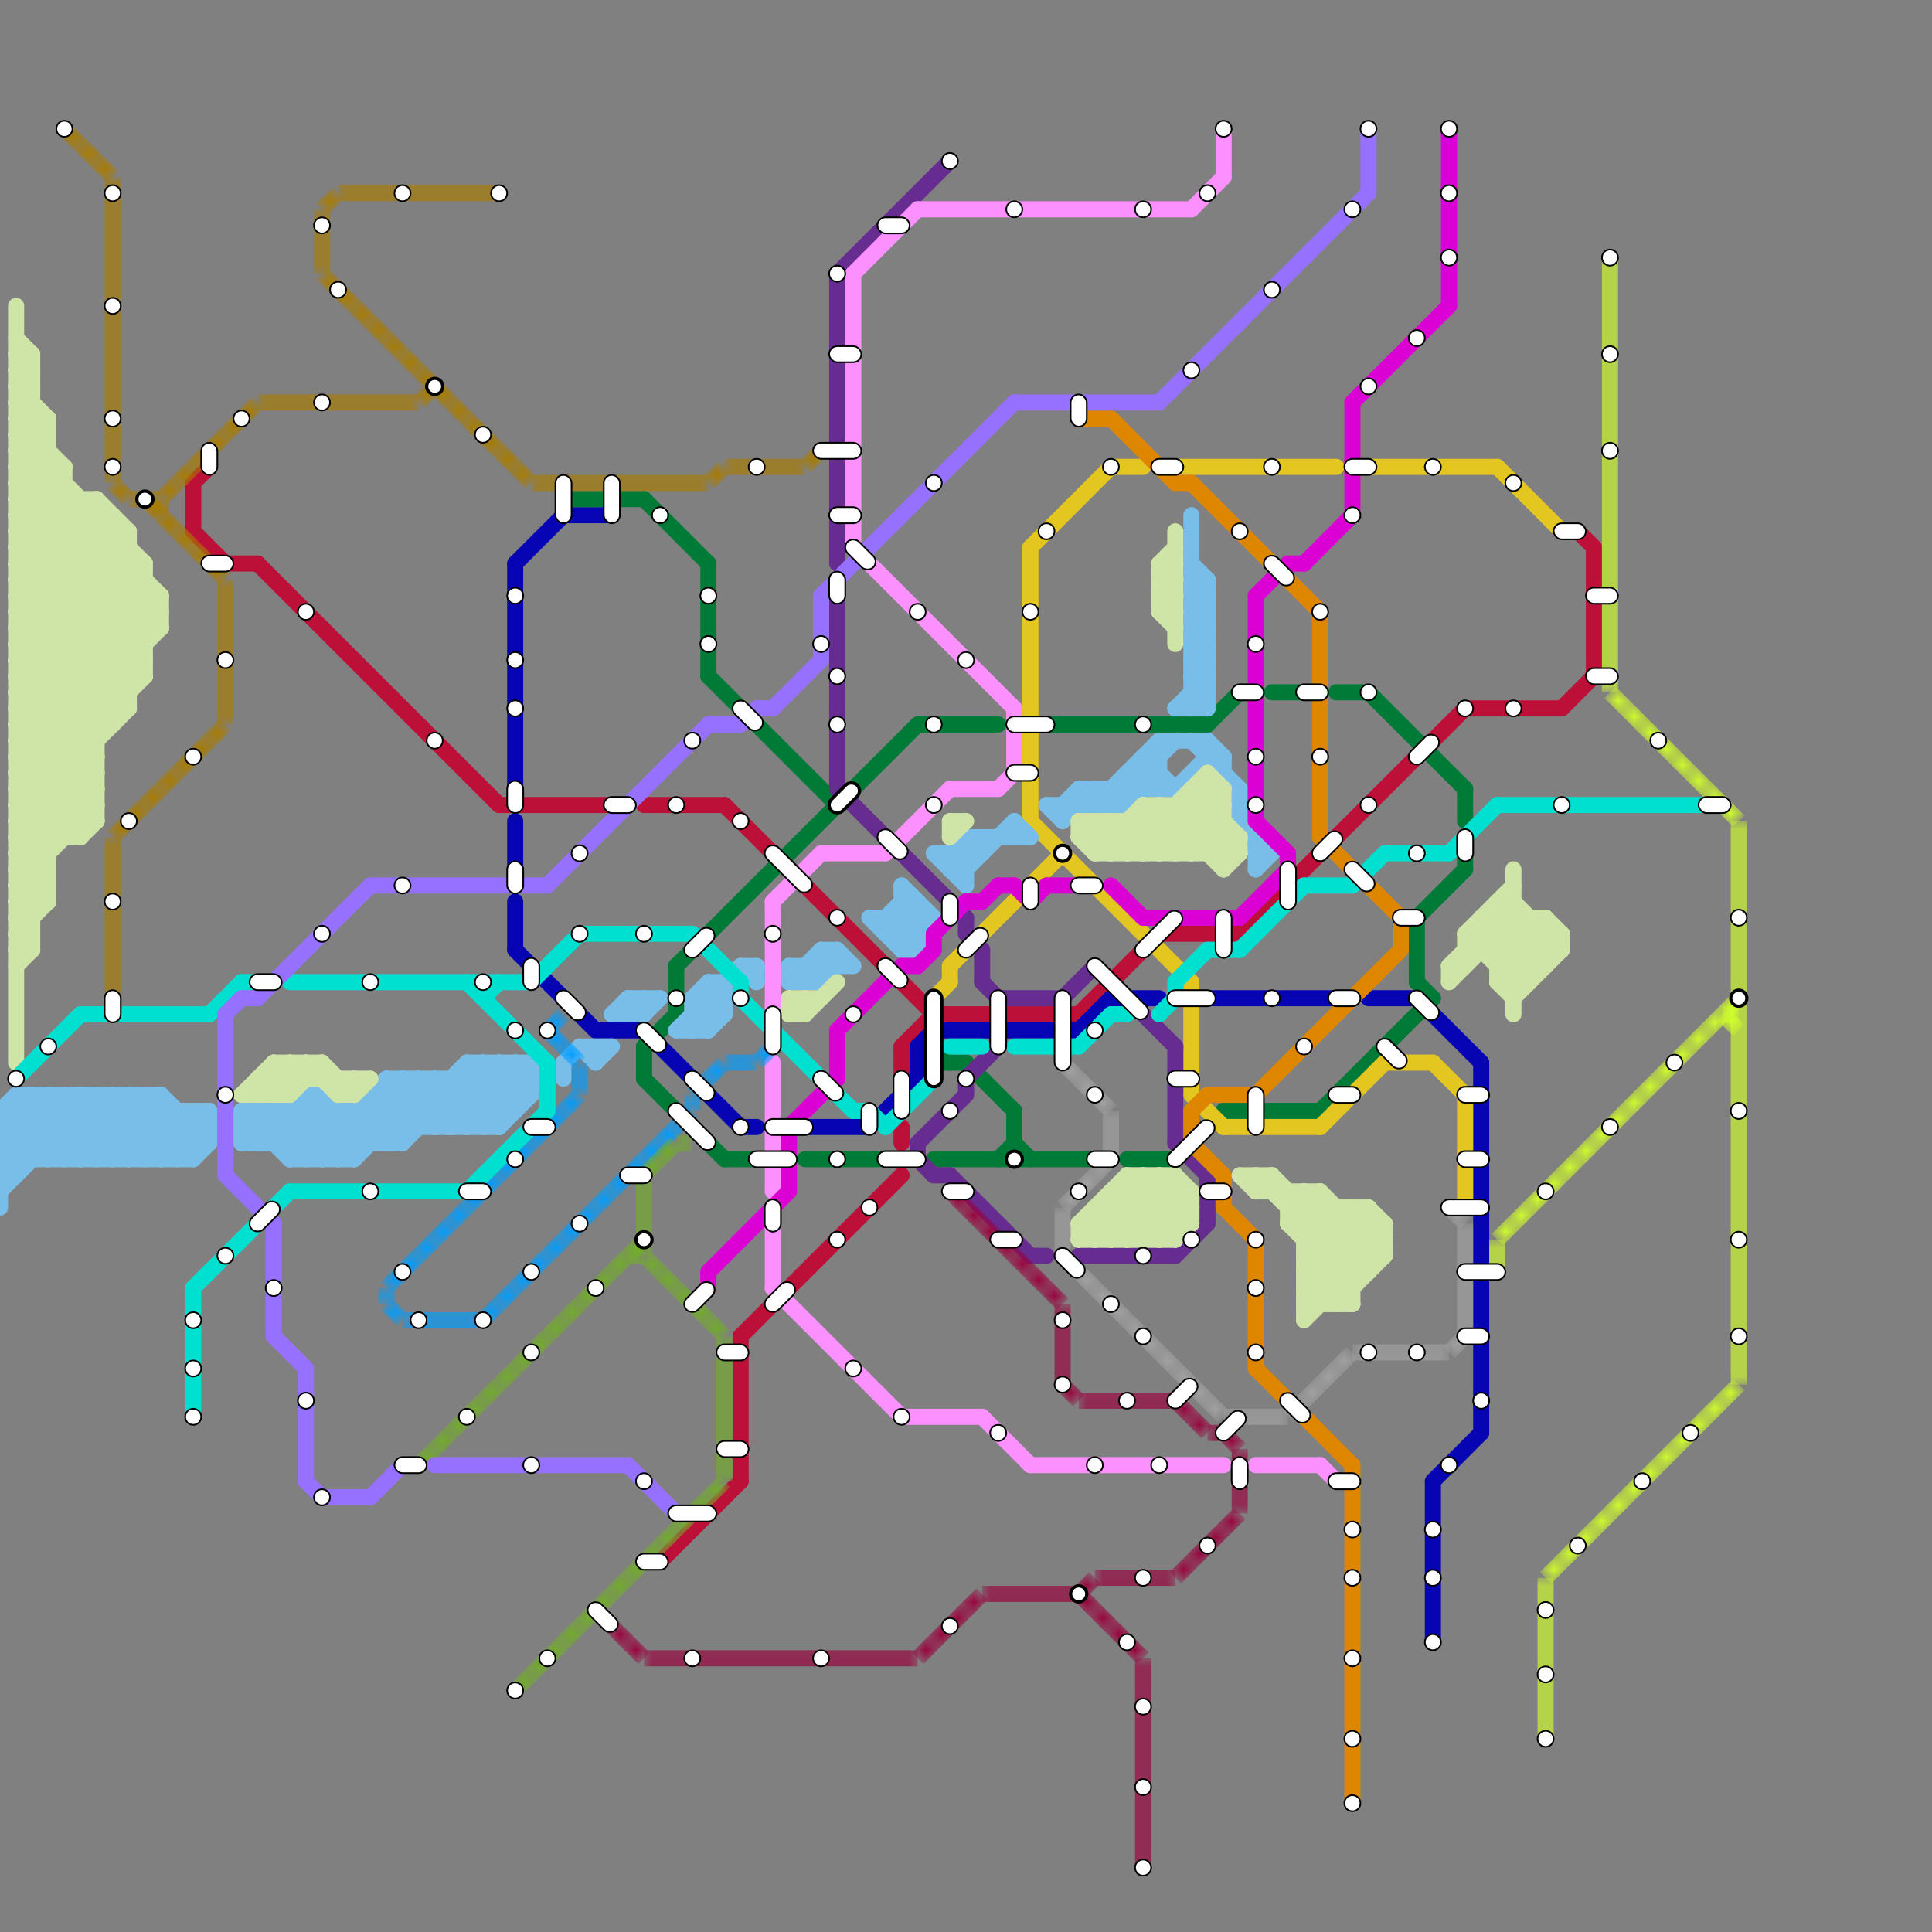 
<svg version="1.1" xmlns="http://www.w3.org/2000/svg" viewBox="0 0 120 120">
<rect x="0" y="0" width="120" height="120" fill="#808080" stroke="none"/>
<style>text { font: 1px Helvetica; font-weight: 600; white-space: pre; dominant-baseline: central; } line { stroke-width: 1; fill: none; stroke-linecap: round; stroke-linejoin: round; } .c0 { stroke: #bd1038 } .c1 { stroke: #0704b4 } .c2 { stroke: #007a37 } .c3 { stroke: #e4c621 } .c4 { stroke: #662c90 } .c5 { stroke: #df8600 } .c6 { stroke: #a2a2a2 } .c7 { stroke: #fc90fe } .c8 { stroke: #79bde9 } .c9 { stroke: #cfe4a7 } .c10 { stroke: #009dff } .c11 { stroke: #72ac2a } .c12 { stroke: #d1ff29 } .c13 { stroke: #00e0d1 } .c14 { stroke: #9670ff } .c15 { stroke: #a87b00 } .c16 { stroke: #db00d4 } .c17 { stroke: #99003d } .lho1 { stroke-width: 0.6; stroke-linecap: butt; }.lho1 { stroke-width: 0.6; stroke-linecap: butt; }.lho1 { stroke-width: 0.6; stroke-linecap: butt; }.lho1 { stroke-width: 0.6; stroke-linecap: butt; }.lho1 { stroke-width: 0.6; stroke-linecap: butt; }.lho1 { stroke-width: 0.6; stroke-linecap: butt; }.w1 { stroke-width: 1; }.l6 { stroke-linecap: butt; }</style><defs><g id="ct-xf"><circle r="0.5" fill="#fff" stroke="#000" stroke-width="0.2"/></g><g id="ct"><circle r="0.5" fill="#fff" stroke="#000" stroke-width="0.1"/></g></defs><line class="c0 " x1="12" y1="30" x2="13" y2="29"/><line class="c0 " x1="41" y1="97" x2="46" y2="92"/><line class="c0 " x1="46" y1="83" x2="46" y2="92"/><line class="c0 " x1="16" y1="35" x2="31" y2="50"/><line class="c0 " x1="56" y1="65" x2="56" y2="67"/><line class="c0 " x1="72" y1="58" x2="77" y2="58"/><line class="c0 " x1="40" y1="50" x2="45" y2="50"/><line class="c0 " x1="31" y1="50" x2="38" y2="50"/><line class="c0 " x1="56" y1="70" x2="56" y2="71"/><line class="c0 " x1="12" y1="30" x2="12" y2="33"/><line class="c0 " x1="67" y1="63" x2="72" y2="58"/><line class="c0 " x1="97" y1="44" x2="99" y2="42"/><line class="c0 " x1="14" y1="35" x2="16" y2="35"/><line class="c0 " x1="12" y1="33" x2="14" y2="35"/><line class="c0 " x1="45" y1="50" x2="58" y2="63"/><line class="c0 " x1="56" y1="65" x2="58" y2="63"/><line class="c0 " x1="98" y1="33" x2="99" y2="34"/><line class="c0 " x1="91" y1="44" x2="97" y2="44"/><line class="c0 " x1="99" y1="34" x2="99" y2="42"/><line class="c0 " x1="58" y1="63" x2="67" y2="63"/><line class="c0 " x1="77" y1="58" x2="91" y2="44"/><line class="c0 " x1="46" y1="83" x2="56" y2="73"/><line class="c1 " x1="40" y1="64" x2="46" y2="70"/><line class="c1 " x1="54" y1="70" x2="57" y2="67"/><line class="c1 " x1="58" y1="64" x2="67" y2="64"/><line class="c1 " x1="92" y1="66" x2="92" y2="89"/><line class="c1 " x1="69" y1="62" x2="72" y2="62"/><line class="c1 " x1="67" y1="64" x2="69" y2="62"/><line class="c1 " x1="85" y1="62" x2="88" y2="62"/><line class="c1 " x1="32" y1="59" x2="37" y2="64"/><line class="c1 " x1="46" y1="70" x2="47" y2="70"/><line class="c1 " x1="88" y1="62" x2="92" y2="66"/><line class="c1 " x1="32" y1="56" x2="32" y2="59"/><line class="c1 " x1="32" y1="35" x2="32" y2="49"/><line class="c1 " x1="57" y1="65" x2="57" y2="67"/><line class="c1 " x1="32" y1="35" x2="35" y2="32"/><line class="c1 " x1="75" y1="62" x2="83" y2="62"/><line class="c1 " x1="32" y1="51" x2="32" y2="54"/><line class="c1 " x1="89" y1="92" x2="92" y2="89"/><line class="c1 " x1="50" y1="70" x2="54" y2="70"/><line class="c1 " x1="35" y1="32" x2="38" y2="32"/><line class="c1 " x1="37" y1="64" x2="40" y2="64"/><line class="c1 " x1="89" y1="92" x2="89" y2="102"/><line class="c1 " x1="57" y1="65" x2="58" y2="64"/><line class="c2 " x1="40" y1="31" x2="44" y2="35"/><line class="c2 " x1="63" y1="71" x2="64" y2="72"/><line class="c2 " x1="44" y1="35" x2="44" y2="42"/><line class="c2 " x1="79" y1="43" x2="81" y2="43"/><line class="c2 " x1="70" y1="72" x2="73" y2="72"/><line class="c2 " x1="76" y1="69" x2="82" y2="69"/><line class="c2 " x1="35" y1="31" x2="40" y2="31"/><line class="c2 " x1="58" y1="65" x2="59" y2="66"/><line class="c2 " x1="88" y1="57" x2="91" y2="54"/><line class="c2 " x1="88" y1="57" x2="88" y2="61"/><line class="c2 " x1="91" y1="53" x2="91" y2="54"/><line class="c2 " x1="82" y1="69" x2="89" y2="62"/><line class="c2 " x1="83" y1="43" x2="85" y2="43"/><line class="c2 " x1="40" y1="65" x2="40" y2="67"/><line class="c2 " x1="91" y1="49" x2="91" y2="51"/><line class="c2 " x1="88" y1="61" x2="89" y2="62"/><line class="c2 " x1="44" y1="42" x2="52" y2="50"/><line class="c2 " x1="58" y1="65" x2="58" y2="66"/><line class="c2 " x1="62" y1="72" x2="63" y2="71"/><line class="c2 " x1="40" y1="67" x2="45" y2="72"/><line class="c2 " x1="60" y1="66" x2="63" y2="69"/><line class="c2 " x1="45" y1="72" x2="47" y2="72"/><line class="c2 " x1="40" y1="65" x2="42" y2="63"/><line class="c2 " x1="75" y1="45" x2="77" y2="43"/><line class="c2 " x1="63" y1="69" x2="63" y2="72"/><line class="c2 " x1="57" y1="45" x2="62" y2="45"/><line class="c2 " x1="58" y1="72" x2="68" y2="72"/><line class="c2 " x1="65" y1="45" x2="75" y2="45"/><line class="c2 " x1="42" y1="60" x2="57" y2="45"/><line class="c2 " x1="75" y1="70" x2="76" y2="69"/><line class="c2 " x1="42" y1="60" x2="42" y2="63"/><line class="c2 " x1="85" y1="43" x2="91" y2="49"/><line class="c2 " x1="58" y1="66" x2="60" y2="66"/><line class="c2 " x1="50" y1="72" x2="56" y2="72"/><line class="c3 " x1="59" y1="60" x2="66" y2="53"/><line class="c3 " x1="69" y1="29" x2="71" y2="29"/><line class="c3 " x1="64" y1="34" x2="69" y2="29"/><line class="c3 " x1="85" y1="29" x2="93" y2="29"/><line class="c3 " x1="74" y1="61" x2="74" y2="68"/><line class="c3 " x1="64" y1="51" x2="74" y2="61"/><line class="c3 " x1="76" y1="70" x2="82" y2="70"/><line class="c3 " x1="64" y1="34" x2="64" y2="51"/><line class="c3 " x1="91" y1="68" x2="91" y2="75"/><line class="c3 " x1="59" y1="60" x2="59" y2="61"/><line class="c3 " x1="58" y1="62" x2="59" y2="61"/><line class="c3 " x1="93" y1="29" x2="97" y2="33"/><line class="c3 " x1="86" y1="66" x2="89" y2="66"/><line class="c3 " x1="89" y1="66" x2="91" y2="68"/><line class="c3 " x1="73" y1="29" x2="83" y2="29"/><line class="c3 " x1="82" y1="70" x2="86" y2="66"/><line class="c3 " x1="74" y1="68" x2="76" y2="70"/><line class="c4 " x1="57" y1="71" x2="57" y2="72"/><line class="c4 " x1="52" y1="49" x2="60" y2="57"/><line class="c4 " x1="73" y1="71" x2="75" y2="73"/><line class="c4 " x1="57" y1="72" x2="58" y2="73"/><line class="c4 " x1="58" y1="73" x2="59" y2="73"/><line class="c4 " x1="52" y1="37" x2="52" y2="49"/><line class="c4 " x1="73" y1="65" x2="73" y2="71"/><line class="c4 " x1="60" y1="57" x2="60" y2="58"/><line class="c4 " x1="60" y1="67" x2="60" y2="68"/><line class="c4 " x1="71" y1="63" x2="73" y2="65"/><line class="c4 " x1="75" y1="73" x2="75" y2="76"/><line class="c4 " x1="60" y1="67" x2="62" y2="65"/><line class="c4 " x1="61" y1="59" x2="61" y2="61"/><line class="c4 " x1="64" y1="78" x2="65" y2="78"/><line class="c4 " x1="62" y1="62" x2="66" y2="62"/><line class="c4 " x1="59" y1="73" x2="64" y2="78"/><line class="c4 " x1="60" y1="58" x2="61" y2="59"/><line class="c4 " x1="61" y1="61" x2="62" y2="62"/><line class="c4 " x1="52" y1="17" x2="52" y2="35"/><line class="c4 " x1="67" y1="78" x2="73" y2="78"/><line class="c4 " x1="66" y1="62" x2="68" y2="60"/><line class="c4 " x1="52" y1="17" x2="59" y2="10"/><line class="c4 " x1="73" y1="78" x2="75" y2="76"/><line class="c4 " x1="57" y1="71" x2="60" y2="68"/><line class="c5 " x1="74" y1="30" x2="82" y2="38"/><line class="c5 " x1="74" y1="69" x2="75" y2="68"/><line class="c5 " x1="82" y1="38" x2="82" y2="52"/><line class="c5 " x1="87" y1="57" x2="87" y2="59"/><line class="c5 " x1="69" y1="26" x2="73" y2="30"/><line class="c5 " x1="78" y1="77" x2="78" y2="85"/><line class="c5 " x1="82" y1="52" x2="87" y2="57"/><line class="c5 " x1="76" y1="73" x2="76" y2="75"/><line class="c5 " x1="75" y1="68" x2="78" y2="68"/><line class="c5 " x1="76" y1="75" x2="78" y2="77"/><line class="c5 " x1="78" y1="68" x2="87" y2="59"/><line class="c5 " x1="74" y1="69" x2="74" y2="71"/><line class="c5 " x1="67" y1="26" x2="69" y2="26"/><line class="c5 " x1="78" y1="85" x2="84" y2="91"/><line class="c5 " x1="84" y1="91" x2="84" y2="112"/><line class="c5 " x1="73" y1="30" x2="74" y2="30"/><line class="c5 " x1="74" y1="71" x2="76" y2="73"/><mask id="k7-1-1" maskUnits="userSpaceOnUse"><line class="l6" x1="90" y1="84" x2="91" y2="83" stroke="#fff"/><line class="lho1" x1="90" y1="84" x2="91" y2="83" stroke="#000"/></mask><line class="c6 l6" x1="90" y1="84" x2="91" y2="83" mask="url(#k7-1-1)"/><mask id="k7-1-2" maskUnits="userSpaceOnUse"><line class="l6" x1="66" y1="78" x2="76" y2="88" stroke="#fff"/><line class="lho1" x1="66" y1="78" x2="76" y2="88" stroke="#000"/></mask><line class="c6 l6" x1="66" y1="78" x2="76" y2="88" mask="url(#k7-1-2)"/><mask id="k7-1-3" maskUnits="userSpaceOnUse"><line class="l6" x1="84" y1="84" x2="90" y2="84" stroke="#fff"/><line class="lho1" x1="84" y1="84" x2="90" y2="84" stroke="#000"/></mask><line class="c6 l6" x1="84" y1="84" x2="90" y2="84" mask="url(#k7-1-3)"/><mask id="k7-1-4" maskUnits="userSpaceOnUse"><line class="l6" x1="80" y1="88" x2="84" y2="84" stroke="#fff"/><line class="lho1" x1="80" y1="88" x2="84" y2="84" stroke="#000"/></mask><line class="c6 l6" x1="80" y1="88" x2="84" y2="84" mask="url(#k7-1-4)"/><mask id="k7-1-5" maskUnits="userSpaceOnUse"><line class="l6" x1="66" y1="75" x2="66" y2="78" stroke="#fff"/><line class="lho1" x1="66" y1="75" x2="66" y2="78" stroke="#000"/></mask><line class="c6 l6" x1="66" y1="75" x2="66" y2="78" mask="url(#k7-1-5)"/><mask id="k7-1-6" maskUnits="userSpaceOnUse"><line class="l6" x1="91" y1="76" x2="91" y2="83" stroke="#fff"/><line class="lho1" x1="91" y1="76" x2="91" y2="83" stroke="#000"/></mask><line class="c6 l6" x1="91" y1="76" x2="91" y2="83" mask="url(#k7-1-6)"/><mask id="k7-1-7" maskUnits="userSpaceOnUse"><line class="l6" x1="66" y1="75" x2="69" y2="72" stroke="#fff"/><line class="lho1" x1="66" y1="75" x2="69" y2="72" stroke="#000"/></mask><line class="c6 l6" x1="66" y1="75" x2="69" y2="72" mask="url(#k7-1-7)"/><mask id="k7-1-8" maskUnits="userSpaceOnUse"><line class="l6" x1="66" y1="66" x2="69" y2="69" stroke="#fff"/><line class="lho1" x1="66" y1="66" x2="69" y2="69" stroke="#000"/></mask><line class="c6 l6" x1="66" y1="66" x2="69" y2="69" mask="url(#k7-1-8)"/><mask id="k7-1-9" maskUnits="userSpaceOnUse"><line class="l6" x1="90" y1="75" x2="91" y2="76" stroke="#fff"/><line class="lho1" x1="90" y1="75" x2="91" y2="76" stroke="#000"/></mask><line class="c6 l6" x1="90" y1="75" x2="91" y2="76" mask="url(#k7-1-9)"/><mask id="k7-1-10" maskUnits="userSpaceOnUse"><line class="l6" x1="69" y1="69" x2="69" y2="72" stroke="#fff"/><line class="lho1" x1="69" y1="69" x2="69" y2="72" stroke="#000"/></mask><line class="c6 l6" x1="69" y1="69" x2="69" y2="72" mask="url(#k7-1-10)"/><mask id="k7-1-11" maskUnits="userSpaceOnUse"><line class="l6" x1="76" y1="88" x2="80" y2="88" stroke="#fff"/><line class="lho1" x1="76" y1="88" x2="80" y2="88" stroke="#000"/></mask><line class="c6 l6" x1="76" y1="88" x2="80" y2="88" mask="url(#k7-1-11)"/><line class="c7 " x1="56" y1="88" x2="61" y2="88"/><line class="c7 " x1="76" y1="8" x2="76" y2="11"/><line class="c7 " x1="48" y1="76" x2="48" y2="80"/><line class="c7 " x1="64" y1="91" x2="76" y2="91"/><line class="c7 " x1="48" y1="56" x2="51" y2="53"/><line class="c7 " x1="63" y1="44" x2="63" y2="48"/><line class="c7 " x1="57" y1="13" x2="74" y2="13"/><line class="c7 " x1="48" y1="56" x2="48" y2="63"/><line class="c7 " x1="62" y1="49" x2="63" y2="48"/><line class="c7 " x1="51" y1="53" x2="55" y2="53"/><line class="c7 " x1="82" y1="91" x2="83" y2="92"/><line class="c7 " x1="61" y1="88" x2="64" y2="91"/><line class="c7 " x1="74" y1="13" x2="76" y2="11"/><line class="c7 " x1="78" y1="91" x2="82" y2="91"/><line class="c7 " x1="53" y1="17" x2="53" y2="34"/><line class="c7 " x1="48" y1="80" x2="56" y2="88"/><line class="c7 " x1="59" y1="49" x2="62" y2="49"/><line class="c7 " x1="55" y1="53" x2="59" y2="49"/><line class="c7 " x1="53" y1="17" x2="57" y2="13"/><line class="c7 " x1="48" y1="66" x2="48" y2="74"/><line class="c7 " x1="53" y1="34" x2="63" y2="44"/><line class="c8 " x1="19" y1="69" x2="22" y2="72"/><line class="c8 " x1="38" y1="63" x2="39" y2="62"/><line class="c8 " x1="11" y1="69" x2="11" y2="72"/><line class="c8 " x1="26" y1="67" x2="29" y2="70"/><line class="c8 " x1="33" y1="66" x2="33" y2="68"/><line class="c8 " x1="74" y1="36" x2="75" y2="37"/><line class="c8 " x1="7" y1="68" x2="7" y2="72"/><line class="c8 " x1="40" y1="63" x2="41" y2="62"/><line class="c8 " x1="38" y1="63" x2="40" y2="63"/><line class="c8 " x1="55" y1="58" x2="57" y2="58"/><line class="c8 " x1="7" y1="68" x2="11" y2="72"/><line class="c8 " x1="28" y1="70" x2="32" y2="66"/><line class="c8 " x1="78" y1="54" x2="79" y2="53"/><line class="c8 " x1="42" y1="64" x2="44" y2="64"/><line class="c8 " x1="49" y1="60" x2="53" y2="60"/><line class="c8 " x1="50" y1="60" x2="50" y2="61"/><line class="c8 " x1="0" y1="72" x2="1" y2="73"/><line class="c8 " x1="43" y1="62" x2="45" y2="62"/><line class="c8 " x1="20" y1="72" x2="25" y2="67"/><line class="c8 " x1="22" y1="69" x2="24" y2="71"/><line class="c8 " x1="1" y1="68" x2="1" y2="73"/><line class="c8 " x1="74" y1="39" x2="75" y2="40"/><line class="c8 " x1="66" y1="51" x2="68" y2="49"/><line class="c8 " x1="2" y1="68" x2="2" y2="72"/><line class="c8 " x1="60" y1="52" x2="64" y2="52"/><line class="c8 " x1="72" y1="46" x2="75" y2="46"/><line class="c8 " x1="74" y1="43" x2="75" y2="44"/><line class="c8 " x1="5" y1="72" x2="9" y2="68"/><line class="c8 " x1="4" y1="68" x2="8" y2="72"/><line class="c8 " x1="37" y1="66" x2="38" y2="65"/><line class="c8 " x1="39" y1="62" x2="39" y2="63"/><line class="c8 " x1="10" y1="68" x2="13" y2="71"/><line class="c8 " x1="37" y1="65" x2="37" y2="66"/><line class="c8 " x1="75" y1="47" x2="76" y2="47"/><line class="c8 " x1="19" y1="68" x2="22" y2="71"/><line class="c8 " x1="23" y1="69" x2="25" y2="71"/><line class="c8 " x1="76" y1="47" x2="76" y2="48"/><line class="c8 " x1="4" y1="72" x2="8" y2="68"/><line class="c8 " x1="20" y1="68" x2="20" y2="72"/><line class="c8 " x1="0" y1="70" x2="2" y2="72"/><line class="c8 " x1="58" y1="53" x2="60" y2="55"/><line class="c8 " x1="28" y1="67" x2="31" y2="70"/><line class="c8 " x1="67" y1="49" x2="68" y2="50"/><line class="c8 " x1="71" y1="47" x2="73" y2="49"/><line class="c8 " x1="75" y1="46" x2="76" y2="47"/><line class="c8 " x1="12" y1="72" x2="13" y2="71"/><line class="c8 " x1="74" y1="42" x2="75" y2="41"/><line class="c8 " x1="25" y1="71" x2="30" y2="66"/><line class="c8 " x1="61" y1="52" x2="61" y2="53"/><line class="c8 " x1="78" y1="52" x2="78" y2="54"/><line class="c8 " x1="6" y1="72" x2="10" y2="68"/><line class="c8 " x1="24" y1="67" x2="27" y2="70"/><line class="c8 " x1="70" y1="48" x2="72" y2="48"/><line class="c8 " x1="51" y1="59" x2="52" y2="60"/><line class="c8 " x1="69" y1="49" x2="70" y2="50"/><line class="c8 " x1="0" y1="74" x2="6" y2="68"/><line class="c8 " x1="39" y1="62" x2="41" y2="62"/><line class="c8 " x1="6" y1="68" x2="6" y2="72"/><line class="c8 " x1="56" y1="56" x2="57" y2="56"/><line class="c8 " x1="70" y1="48" x2="70" y2="50"/><line class="c8 " x1="15" y1="70" x2="31" y2="70"/><line class="c8 " x1="6" y1="68" x2="10" y2="72"/><line class="c8 " x1="18" y1="69" x2="18" y2="72"/><line class="c8 " x1="59" y1="53" x2="60" y2="52"/><line class="c8 " x1="74" y1="42" x2="75" y2="43"/><line class="c8 " x1="43" y1="62" x2="44" y2="61"/><line class="c8 " x1="12" y1="69" x2="13" y2="70"/><line class="c8 " x1="26" y1="67" x2="26" y2="70"/><line class="c8 " x1="0" y1="70" x2="13" y2="70"/><line class="c8 " x1="55" y1="57" x2="56" y2="56"/><line class="c8 " x1="55" y1="57" x2="55" y2="58"/><line class="c8 " x1="44" y1="61" x2="45" y2="62"/><line class="c8 " x1="44" y1="61" x2="44" y2="64"/><line class="c8 " x1="4" y1="68" x2="4" y2="72"/><line class="c8 " x1="65" y1="50" x2="70" y2="50"/><line class="c8 " x1="23" y1="68" x2="33" y2="68"/><line class="c8 " x1="0" y1="70" x2="2" y2="68"/><line class="c8 " x1="74" y1="36" x2="75" y2="36"/><line class="c8 " x1="40" y1="62" x2="40" y2="63"/><line class="c8 " x1="60" y1="54" x2="63" y2="51"/><line class="c8 " x1="25" y1="67" x2="25" y2="71"/><line class="c8 " x1="3" y1="72" x2="7" y2="68"/><line class="c8 " x1="19" y1="72" x2="24" y2="67"/><line class="c8 " x1="59" y1="53" x2="60" y2="54"/><line class="c8 " x1="44" y1="64" x2="45" y2="63"/><line class="c8 " x1="49" y1="60" x2="50" y2="61"/><line class="c8 " x1="43" y1="62" x2="44" y2="63"/><line class="c8 " x1="74" y1="37" x2="75" y2="36"/><line class="c8 " x1="18" y1="72" x2="21" y2="69"/><line class="c8 " x1="59" y1="54" x2="60" y2="54"/><line class="c8 " x1="66" y1="50" x2="66" y2="51"/><line class="c8 " x1="8" y1="68" x2="8" y2="72"/><line class="c8 " x1="49" y1="61" x2="51" y2="59"/><line class="c8 " x1="0" y1="71" x2="3" y2="68"/><line class="c8 " x1="60" y1="52" x2="61" y2="53"/><line class="c8 " x1="73" y1="49" x2="75" y2="47"/><line class="c8 " x1="25" y1="67" x2="28" y2="70"/><line class="c8 " x1="74" y1="39" x2="75" y2="39"/><line class="c8 " x1="71" y1="47" x2="71" y2="49"/><line class="c8 " x1="43" y1="62" x2="43" y2="64"/><line class="c8 " x1="8" y1="68" x2="12" y2="72"/><line class="c8 " x1="74" y1="46" x2="77" y2="49"/><line class="c8 " x1="13" y1="69" x2="13" y2="71"/><line class="c8 " x1="74" y1="41" x2="75" y2="40"/><line class="c8 " x1="56" y1="59" x2="57" y2="59"/><line class="c8 " x1="10" y1="68" x2="10" y2="72"/><line class="c8 " x1="0" y1="69" x2="1" y2="68"/><line class="c8 " x1="50" y1="60" x2="51" y2="61"/><line class="c8 " x1="19" y1="68" x2="19" y2="72"/><line class="c8 " x1="17" y1="71" x2="20" y2="68"/><line class="c8 " x1="29" y1="67" x2="31" y2="69"/><line class="c8 " x1="15" y1="69" x2="32" y2="69"/><line class="c8 " x1="1" y1="68" x2="5" y2="72"/><line class="c8 " x1="44" y1="62" x2="45" y2="63"/><line class="c8 " x1="74" y1="43" x2="75" y2="43"/><line class="c8 " x1="74" y1="35" x2="75" y2="36"/><line class="c8 " x1="15" y1="69" x2="15" y2="71"/><line class="c8 " x1="74" y1="37" x2="75" y2="38"/><line class="c8 " x1="0" y1="73" x2="1" y2="73"/><line class="c8 " x1="51" y1="59" x2="51" y2="61"/><line class="c8 " x1="49" y1="61" x2="51" y2="61"/><line class="c8 " x1="63" y1="51" x2="64" y2="52"/><line class="c8 " x1="43" y1="63" x2="45" y2="63"/><line class="c8 " x1="68" y1="49" x2="69" y2="50"/><line class="c8 " x1="21" y1="69" x2="21" y2="72"/><line class="c8 " x1="55" y1="57" x2="57" y2="59"/><line class="c8 " x1="75" y1="46" x2="75" y2="47"/><line class="c8 " x1="58" y1="53" x2="61" y2="53"/><line class="c8 " x1="74" y1="41" x2="75" y2="42"/><line class="c8 " x1="0" y1="71" x2="1" y2="72"/><line class="c8 " x1="43" y1="63" x2="44" y2="64"/><line class="c8 " x1="15" y1="69" x2="18" y2="72"/><line class="c8 " x1="54" y1="57" x2="56" y2="59"/><line class="c8 " x1="16" y1="69" x2="16" y2="71"/><line class="c8 " x1="29" y1="66" x2="33" y2="66"/><line class="c8 " x1="67" y1="49" x2="67" y2="50"/><line class="c8 " x1="7" y1="72" x2="10" y2="69"/><line class="c8 " x1="52" y1="59" x2="52" y2="60"/><line class="c8 " x1="30" y1="66" x2="32" y2="68"/><line class="c8 " x1="46" y1="60" x2="47" y2="60"/><line class="c8 " x1="74" y1="38" x2="75" y2="37"/><line class="c8 " x1="39" y1="62" x2="40" y2="63"/><line class="c8 " x1="56" y1="55" x2="58" y2="57"/><line class="c8 " x1="74" y1="40" x2="75" y2="39"/><line class="c8 " x1="47" y1="60" x2="47" y2="61"/><line class="c8 " x1="27" y1="70" x2="31" y2="66"/><line class="c8 " x1="69" y1="49" x2="69" y2="50"/><line class="c8 " x1="73" y1="44" x2="75" y2="42"/><line class="c8 " x1="1" y1="69" x2="4" y2="72"/><line class="c8 " x1="9" y1="68" x2="12" y2="71"/><line class="c8 " x1="30" y1="66" x2="30" y2="70"/><line class="c8 " x1="23" y1="68" x2="25" y2="70"/><line class="c8 " x1="74" y1="42" x2="75" y2="42"/><line class="c8 " x1="45" y1="61" x2="45" y2="63"/><line class="c8 " x1="22" y1="72" x2="27" y2="67"/><line class="c8 " x1="16" y1="69" x2="19" y2="72"/><line class="c8 " x1="32" y1="66" x2="32" y2="69"/><line class="c8 " x1="29" y1="66" x2="32" y2="69"/><line class="c8 " x1="31" y1="66" x2="33" y2="68"/><line class="c8 " x1="27" y1="67" x2="27" y2="70"/><line class="c8 " x1="74" y1="38" x2="75" y2="39"/><line class="c8 " x1="35" y1="66" x2="35" y2="67"/><line class="c8 " x1="74" y1="40" x2="75" y2="41"/><line class="c8 " x1="67" y1="49" x2="73" y2="49"/><line class="c8 " x1="18" y1="69" x2="21" y2="72"/><line class="c8 " x1="24" y1="68" x2="26" y2="70"/><line class="c8 " x1="32" y1="66" x2="33" y2="67"/><line class="c8 " x1="68" y1="50" x2="72" y2="46"/><line class="c8 " x1="73" y1="44" x2="75" y2="44"/><line class="c8 " x1="75" y1="36" x2="75" y2="44"/><line class="c8 " x1="19" y1="68" x2="20" y2="68"/><line class="c8 " x1="17" y1="69" x2="20" y2="72"/><line class="c8 " x1="71" y1="47" x2="72" y2="47"/><line class="c8 " x1="0" y1="73" x2="5" y2="68"/><line class="c8 " x1="77" y1="51" x2="79" y2="53"/><line class="c8 " x1="54" y1="57" x2="58" y2="57"/><line class="c8 " x1="1" y1="68" x2="10" y2="68"/><line class="c8 " x1="57" y1="56" x2="57" y2="59"/><line class="c8 " x1="59" y1="54" x2="61" y2="52"/><line class="c8 " x1="28" y1="67" x2="28" y2="70"/><line class="c8 " x1="22" y1="69" x2="22" y2="72"/><line class="c8 " x1="0" y1="69" x2="0" y2="75"/><line class="c8 " x1="59" y1="53" x2="59" y2="54"/><line class="c8 " x1="74" y1="32" x2="74" y2="44"/><line class="c8 " x1="0" y1="69" x2="13" y2="69"/><line class="c8 " x1="49" y1="60" x2="49" y2="61"/><line class="c8 " x1="69" y1="50" x2="73" y2="46"/><line class="c8 " x1="0" y1="71" x2="13" y2="71"/><line class="c8 " x1="29" y1="70" x2="33" y2="66"/><line class="c8 " x1="50" y1="61" x2="52" y2="59"/><line class="c8 " x1="12" y1="69" x2="12" y2="72"/><line class="c8 " x1="51" y1="61" x2="52" y2="60"/><line class="c8 " x1="56" y1="59" x2="58" y2="57"/><line class="c8 " x1="30" y1="70" x2="33" y2="67"/><line class="c8 " x1="56" y1="57" x2="57" y2="58"/><line class="c8 " x1="18" y1="72" x2="22" y2="72"/><line class="c8 " x1="15" y1="70" x2="16" y2="69"/><line class="c8 " x1="21" y1="72" x2="26" y2="67"/><line class="c8 " x1="74" y1="37" x2="75" y2="37"/><line class="c8 " x1="11" y1="72" x2="13" y2="70"/><line class="c8 " x1="51" y1="59" x2="52" y2="59"/><line class="c8 " x1="18" y1="71" x2="20" y2="69"/><line class="c8 " x1="27" y1="67" x2="30" y2="70"/><line class="c8 " x1="31" y1="70" x2="33" y2="68"/><line class="c8 " x1="56" y1="58" x2="57" y2="57"/><line class="c8 " x1="74" y1="41" x2="75" y2="41"/><line class="c8 " x1="3" y1="68" x2="3" y2="72"/><line class="c8 " x1="63" y1="51" x2="63" y2="52"/><line class="c8 " x1="60" y1="52" x2="60" y2="55"/><line class="c8 " x1="68" y1="49" x2="68" y2="50"/><line class="c8 " x1="15" y1="70" x2="16" y2="71"/><line class="c8 " x1="3" y1="68" x2="7" y2="72"/><line class="c8 " x1="70" y1="50" x2="72" y2="48"/><line class="c8 " x1="15" y1="71" x2="25" y2="71"/><line class="c8 " x1="9" y1="68" x2="9" y2="72"/><line class="c8 " x1="5" y1="68" x2="5" y2="72"/><line class="c8 " x1="17" y1="69" x2="17" y2="71"/><line class="c8 " x1="56" y1="55" x2="56" y2="59"/><line class="c8 " x1="20" y1="68" x2="23" y2="71"/><line class="c8 " x1="36" y1="65" x2="38" y2="65"/><line class="c8 " x1="8" y1="72" x2="11" y2="69"/><line class="c8 " x1="5" y1="68" x2="9" y2="72"/><line class="c8 " x1="0" y1="69" x2="3" y2="72"/><line class="c8 " x1="29" y1="66" x2="29" y2="70"/><line class="c8 " x1="52" y1="59" x2="53" y2="60"/><line class="c8 " x1="56" y1="56" x2="57" y2="57"/><line class="c8 " x1="44" y1="61" x2="45" y2="61"/><line class="c8 " x1="78" y1="53" x2="79" y2="53"/><line class="c8 " x1="2" y1="68" x2="6" y2="72"/><line class="c8 " x1="0" y1="72" x2="4" y2="68"/><line class="c8 " x1="24" y1="67" x2="24" y2="71"/><line class="c8 " x1="77" y1="49" x2="77" y2="51"/><line class="c8 " x1="66" y1="50" x2="67" y2="49"/><line class="c8 " x1="72" y1="46" x2="72" y2="49"/><line class="c8 " x1="74" y1="44" x2="75" y2="43"/><line class="c8 " x1="10" y1="72" x2="13" y2="69"/><line class="c8 " x1="65" y1="50" x2="66" y2="51"/><line class="c8 " x1="36" y1="65" x2="37" y2="66"/><line class="c8 " x1="71" y1="48" x2="72" y2="49"/><line class="c8 " x1="31" y1="66" x2="31" y2="70"/><line class="c8 " x1="42" y1="64" x2="46" y2="60"/><line class="c8 " x1="23" y1="68" x2="23" y2="71"/><line class="c8 " x1="0" y1="72" x2="12" y2="72"/><line class="c8 " x1="15" y1="71" x2="17" y2="69"/><line class="c8 " x1="43" y1="64" x2="45" y2="62"/><line class="c8 " x1="46" y1="60" x2="47" y2="61"/><line class="c8 " x1="74" y1="38" x2="75" y2="38"/><line class="c8 " x1="9" y1="72" x2="12" y2="69"/><line class="c8 " x1="74" y1="40" x2="75" y2="40"/><line class="c8 " x1="35" y1="66" x2="36" y2="65"/><line class="c8 " x1="39" y1="63" x2="40" y2="62"/><line class="c8 " x1="24" y1="71" x2="29" y2="66"/><line class="c8 " x1="55" y1="58" x2="57" y2="56"/><line class="c8 " x1="70" y1="48" x2="71" y2="49"/><line class="c8 " x1="16" y1="71" x2="19" y2="68"/><line class="c8 " x1="74" y1="39" x2="75" y2="38"/><line class="c8 " x1="24" y1="67" x2="33" y2="67"/><line class="c9 " x1="67" y1="76" x2="70" y2="73"/><line class="c9 " x1="1" y1="25" x2="3" y2="27"/><line class="c9 " x1="70" y1="73" x2="73" y2="73"/><line class="c9 " x1="78" y1="73" x2="84" y2="79"/><line class="c9 " x1="93" y1="56" x2="94" y2="56"/><line class="c9 " x1="72" y1="36" x2="73" y2="36"/><line class="c9 " x1="1" y1="27" x2="2" y2="26"/><line class="c9 " x1="76" y1="53" x2="77" y2="52"/><line class="c9 " x1="1" y1="21" x2="2" y2="22"/><line class="c9 " x1="6" y1="31" x2="8" y2="33"/><line class="c9 " x1="1" y1="31" x2="6" y2="31"/><line class="c9 " x1="80" y1="76" x2="84" y2="80"/><line class="c9 " x1="81" y1="80" x2="85" y2="76"/><line class="c9 " x1="1" y1="24" x2="2" y2="23"/><line class="c9 " x1="72" y1="38" x2="73" y2="39"/><line class="c9 " x1="16" y1="67" x2="17" y2="68"/><line class="c9 " x1="1" y1="41" x2="8" y2="34"/><line class="c9 " x1="1" y1="51" x2="8" y2="44"/><line class="c9 " x1="68" y1="51" x2="70" y2="53"/><line class="c9 " x1="1" y1="23" x2="2" y2="23"/><line class="c9 " x1="1" y1="25" x2="2" y2="25"/><line class="c9 " x1="1" y1="54" x2="3" y2="56"/><line class="c9 " x1="67" y1="51" x2="69" y2="53"/><line class="c9 " x1="81" y1="81" x2="86" y2="76"/><line class="c9 " x1="67" y1="52" x2="68" y2="53"/><line class="c9 " x1="68" y1="52" x2="69" y2="51"/><line class="c9 " x1="69" y1="51" x2="71" y2="53"/><line class="c9 " x1="72" y1="36" x2="73" y2="35"/><line class="c9 " x1="1" y1="45" x2="6" y2="50"/><line class="c9 " x1="93" y1="60" x2="96" y2="60"/><line class="c9 " x1="92" y1="57" x2="96" y2="57"/><line class="c9 " x1="79" y1="73" x2="85" y2="79"/><line class="c9 " x1="68" y1="53" x2="71" y2="50"/><line class="c9 " x1="67" y1="51" x2="76" y2="51"/><line class="c9 " x1="94" y1="54" x2="94" y2="63"/><line class="c9 " x1="1" y1="52" x2="6" y2="47"/><line class="c9 " x1="72" y1="73" x2="74" y2="75"/><line class="c9 " x1="1" y1="26" x2="2" y2="25"/><line class="c9 " x1="68" y1="77" x2="72" y2="73"/><line class="c9 " x1="72" y1="53" x2="76" y2="49"/><line class="c9 " x1="92" y1="57" x2="95" y2="60"/><line class="c9 " x1="95" y1="57" x2="95" y2="61"/><line class="c9 " x1="1" y1="48" x2="10" y2="39"/><line class="c9 " x1="1" y1="53" x2="3" y2="53"/><line class="c9 " x1="1" y1="55" x2="3" y2="55"/><line class="c9 " x1="1" y1="47" x2="6" y2="47"/><line class="c9 " x1="86" y1="76" x2="86" y2="78"/><line class="c9 " x1="16" y1="68" x2="18" y2="66"/><line class="c9 " x1="1" y1="47" x2="5" y2="51"/><line class="c9 " x1="1" y1="45" x2="9" y2="37"/><line class="c9 " x1="18" y1="68" x2="20" y2="66"/><line class="c9 " x1="81" y1="79" x2="85" y2="75"/><line class="c9 " x1="1" y1="23" x2="2" y2="22"/><line class="c9 " x1="17" y1="68" x2="19" y2="66"/><line class="c9 " x1="1" y1="25" x2="2" y2="24"/><line class="c9 " x1="1" y1="52" x2="3" y2="54"/><line class="c9 " x1="92" y1="57" x2="92" y2="59"/><line class="c9 " x1="71" y1="50" x2="76" y2="50"/><line class="c9 " x1="17" y1="66" x2="17" y2="68"/><line class="c9 " x1="70" y1="51" x2="70" y2="53"/><line class="c9 " x1="1" y1="26" x2="4" y2="29"/><line class="c9 " x1="59" y1="52" x2="60" y2="51"/><line class="c9 " x1="81" y1="78" x2="84" y2="81"/><line class="c9 " x1="7" y1="32" x2="7" y2="45"/><line class="c9 " x1="18" y1="66" x2="19" y2="67"/><line class="c9 " x1="81" y1="82" x2="86" y2="77"/><line class="c9 " x1="94" y1="62" x2="97" y2="59"/><line class="c9 " x1="1" y1="30" x2="3" y2="28"/><line class="c9 " x1="81" y1="79" x2="85" y2="79"/><line class="c9 " x1="10" y1="37" x2="10" y2="39"/><line class="c9 " x1="1" y1="44" x2="6" y2="49"/><line class="c9 " x1="1" y1="46" x2="6" y2="51"/><line class="c9 " x1="21" y1="68" x2="22" y2="68"/><line class="c9 " x1="81" y1="74" x2="81" y2="82"/><line class="c9 " x1="1" y1="38" x2="7" y2="44"/><line class="c9 " x1="74" y1="49" x2="74" y2="53"/><line class="c9 " x1="68" y1="76" x2="69" y2="77"/><line class="c9 " x1="1" y1="31" x2="9" y2="39"/><line class="c9 " x1="81" y1="81" x2="84" y2="81"/><line class="c9 " x1="77" y1="73" x2="79" y2="73"/><line class="c9 " x1="82" y1="74" x2="82" y2="81"/><line class="c9 " x1="92" y1="58" x2="95" y2="61"/><line class="c9 " x1="82" y1="74" x2="86" y2="78"/><line class="c9 " x1="49" y1="62" x2="50" y2="63"/><line class="c9 " x1="1" y1="54" x2="3" y2="54"/><line class="c9 " x1="1" y1="46" x2="6" y2="46"/><line class="c9 " x1="94" y1="56" x2="97" y2="59"/><line class="c9 " x1="22" y1="67" x2="22" y2="68"/><line class="c9 " x1="67" y1="52" x2="68" y2="51"/><line class="c9 " x1="1" y1="39" x2="7" y2="45"/><line class="c9 " x1="1" y1="44" x2="9" y2="36"/><line class="c9 " x1="19" y1="66" x2="19" y2="67"/><line class="c9 " x1="9" y1="35" x2="9" y2="42"/><line class="c9 " x1="50" y1="62" x2="50" y2="63"/><line class="c9 " x1="1" y1="57" x2="3" y2="55"/><line class="c9 " x1="1" y1="51" x2="3" y2="53"/><line class="c9 " x1="1" y1="29" x2="4" y2="29"/><line class="c9 " x1="1" y1="36" x2="6" y2="31"/><line class="c9 " x1="21" y1="68" x2="22" y2="67"/><line class="c9 " x1="74" y1="50" x2="77" y2="53"/><line class="c9 " x1="81" y1="78" x2="84" y2="75"/><line class="c9 " x1="1" y1="56" x2="3" y2="56"/><line class="c9 " x1="1" y1="22" x2="2" y2="23"/><line class="c9 " x1="94" y1="61" x2="97" y2="58"/><line class="c9 " x1="72" y1="50" x2="72" y2="53"/><line class="c9 " x1="90" y1="60" x2="94" y2="56"/><line class="c9 " x1="68" y1="51" x2="68" y2="53"/><line class="c9 " x1="2" y1="22" x2="2" y2="59"/><line class="c9 " x1="59" y1="51" x2="60" y2="51"/><line class="c9 " x1="67" y1="77" x2="73" y2="77"/><line class="c9 " x1="78" y1="74" x2="82" y2="74"/><line class="c9 " x1="1" y1="27" x2="3" y2="27"/><line class="c9 " x1="1" y1="36" x2="9" y2="36"/><line class="c9 " x1="21" y1="67" x2="21" y2="68"/><line class="c9 " x1="20" y1="66" x2="20" y2="67"/><line class="c9 " x1="1" y1="29" x2="3" y2="27"/><line class="c9 " x1="1" y1="34" x2="8" y2="34"/><line class="c9 " x1="67" y1="76" x2="68" y2="77"/><line class="c9 " x1="70" y1="74" x2="73" y2="77"/><line class="c9 " x1="72" y1="50" x2="76" y2="54"/><line class="c9 " x1="49" y1="63" x2="50" y2="63"/><line class="c9 " x1="93" y1="57" x2="96" y2="60"/><line class="c9 " x1="1" y1="26" x2="3" y2="26"/><line class="c9 " x1="1" y1="58" x2="3" y2="56"/><line class="c9 " x1="1" y1="54" x2="6" y2="49"/><line class="c9 " x1="1" y1="22" x2="2" y2="22"/><line class="c9 " x1="71" y1="73" x2="71" y2="77"/><line class="c9 " x1="1" y1="33" x2="8" y2="33"/><line class="c9 " x1="81" y1="76" x2="82" y2="75"/><line class="c9 " x1="1" y1="30" x2="4" y2="30"/><line class="c9 " x1="1" y1="37" x2="6" y2="32"/><line class="c9 " x1="73" y1="73" x2="73" y2="77"/><line class="c9 " x1="74" y1="49" x2="77" y2="52"/><line class="c9 " x1="69" y1="51" x2="69" y2="53"/><line class="c9 " x1="1" y1="52" x2="5" y2="52"/><line class="c9 " x1="80" y1="75" x2="81" y2="74"/><line class="c9 " x1="91" y1="59" x2="97" y2="59"/><line class="c9 " x1="72" y1="77" x2="74" y2="75"/><line class="c9 " x1="80" y1="74" x2="80" y2="76"/><line class="c9 " x1="1" y1="36" x2="8" y2="43"/><line class="c9 " x1="1" y1="50" x2="3" y2="52"/><line class="c9 " x1="77" y1="52" x2="77" y2="53"/><line class="c9 " x1="1" y1="57" x2="2" y2="58"/><line class="c9 " x1="17" y1="66" x2="20" y2="66"/><line class="c9 " x1="91" y1="58" x2="97" y2="58"/><line class="c9 " x1="49" y1="63" x2="50" y2="62"/><line class="c9 " x1="93" y1="59" x2="95" y2="57"/><line class="c9 " x1="70" y1="73" x2="73" y2="76"/><line class="c9 " x1="96" y1="57" x2="97" y2="58"/><line class="c9 " x1="72" y1="38" x2="73" y2="38"/><line class="c9 " x1="4" y1="29" x2="4" y2="52"/><line class="c9 " x1="1" y1="28" x2="3" y2="26"/><line class="c9 " x1="1" y1="34" x2="4" y2="31"/><line class="c9 " x1="93" y1="61" x2="96" y2="58"/><line class="c9 " x1="1" y1="58" x2="2" y2="59"/><line class="c9 " x1="1" y1="31" x2="3" y2="29"/><line class="c9 " x1="77" y1="73" x2="78" y2="74"/><line class="c9 " x1="67" y1="52" x2="77" y2="52"/><line class="c9 " x1="75" y1="48" x2="75" y2="53"/><line class="c9 " x1="1" y1="29" x2="10" y2="38"/><line class="c9 " x1="1" y1="33" x2="4" y2="30"/><line class="c9 " x1="81" y1="78" x2="86" y2="78"/><line class="c9 " x1="73" y1="77" x2="74" y2="76"/><line class="c9 " x1="72" y1="35" x2="73" y2="36"/><line class="c9 " x1="72" y1="37" x2="73" y2="38"/><line class="c9 " x1="83" y1="75" x2="83" y2="81"/><line class="c9 " x1="1" y1="57" x2="2" y2="57"/><line class="c9 " x1="1" y1="59" x2="2" y2="59"/><line class="c9 " x1="80" y1="75" x2="85" y2="75"/><line class="c9 " x1="84" y1="75" x2="84" y2="81"/><line class="c9 " x1="91" y1="58" x2="94" y2="61"/><line class="c9 " x1="1" y1="37" x2="8" y2="44"/><line class="c9 " x1="75" y1="48" x2="76" y2="49"/><line class="c9 " x1="72" y1="38" x2="73" y2="37"/><line class="c9 " x1="81" y1="77" x2="86" y2="77"/><line class="c9 " x1="69" y1="53" x2="72" y2="50"/><line class="c9 " x1="1" y1="49" x2="4" y2="52"/><line class="c9 " x1="1" y1="45" x2="7" y2="45"/><line class="c9 " x1="1" y1="37" x2="10" y2="37"/><line class="c9 " x1="1" y1="39" x2="10" y2="39"/><line class="c9 " x1="15" y1="68" x2="18" y2="68"/><line class="c9 " x1="1" y1="40" x2="6" y2="45"/><line class="c9 " x1="1" y1="58" x2="2" y2="58"/><line class="c9 " x1="1" y1="42" x2="6" y2="47"/><line class="c9 " x1="17" y1="67" x2="18" y2="68"/><line class="c9 " x1="74" y1="49" x2="76" y2="49"/><line class="c9 " x1="69" y1="77" x2="73" y2="73"/><line class="c9 " x1="69" y1="74" x2="74" y2="74"/><line class="c9 " x1="1" y1="43" x2="8" y2="43"/><line class="c9 " x1="75" y1="53" x2="76" y2="52"/><line class="c9 " x1="1" y1="43" x2="9" y2="35"/><line class="c9 " x1="70" y1="77" x2="73" y2="74"/><line class="c9 " x1="1" y1="41" x2="9" y2="41"/><line class="c9 " x1="1" y1="28" x2="10" y2="37"/><line class="c9 " x1="68" y1="75" x2="74" y2="75"/><line class="c9 " x1="67" y1="77" x2="71" y2="73"/><line class="c9 " x1="1" y1="32" x2="4" y2="29"/><line class="c9 " x1="49" y1="62" x2="51" y2="62"/><line class="c9 " x1="1" y1="35" x2="8" y2="42"/><line class="c9 " x1="79" y1="73" x2="79" y2="74"/><line class="c9 " x1="72" y1="36" x2="73" y2="37"/><line class="c9 " x1="96" y1="57" x2="96" y2="60"/><line class="c9 " x1="15" y1="68" x2="17" y2="66"/><line class="c9 " x1="93" y1="56" x2="93" y2="61"/><line class="c9 " x1="81" y1="74" x2="85" y2="78"/><line class="c9 " x1="93" y1="61" x2="95" y2="61"/><line class="c9 " x1="90" y1="60" x2="91" y2="60"/><line class="c9 " x1="71" y1="51" x2="73" y2="53"/><line class="c9 " x1="78" y1="74" x2="79" y2="73"/><line class="c9 " x1="1" y1="47" x2="10" y2="38"/><line class="c9 " x1="75" y1="49" x2="76" y2="50"/><line class="c9 " x1="20" y1="66" x2="22" y2="68"/><line class="c9 " x1="83" y1="81" x2="86" y2="78"/><line class="c9 " x1="81" y1="80" x2="82" y2="81"/><line class="c9 " x1="68" y1="75" x2="70" y2="77"/><line class="c9 " x1="1" y1="30" x2="10" y2="39"/><line class="c9 " x1="17" y1="66" x2="18" y2="67"/><line class="c9 " x1="1" y1="53" x2="6" y2="48"/><line class="c9 " x1="71" y1="77" x2="74" y2="74"/><line class="c9 " x1="6" y1="31" x2="6" y2="51"/><line class="c9 " x1="1" y1="55" x2="6" y2="50"/><line class="c9 " x1="69" y1="75" x2="71" y2="77"/><line class="c9 " x1="1" y1="23" x2="2" y2="24"/><line class="c9 " x1="73" y1="73" x2="74" y2="74"/><line class="c9 " x1="1" y1="48" x2="6" y2="48"/><line class="c9 " x1="1" y1="40" x2="9" y2="40"/><line class="c9 " x1="50" y1="63" x2="52" y2="61"/><line class="c9 " x1="1" y1="50" x2="6" y2="50"/><line class="c9 " x1="1" y1="42" x2="9" y2="42"/><line class="c9 " x1="71" y1="53" x2="75" y2="49"/><line class="c9 " x1="74" y1="53" x2="76" y2="51"/><line class="c9 " x1="1" y1="48" x2="5" y2="52"/><line class="c9 " x1="16" y1="67" x2="16" y2="68"/><line class="c9 " x1="16" y1="67" x2="23" y2="67"/><line class="c9 " x1="81" y1="80" x2="84" y2="80"/><line class="c9 " x1="73" y1="53" x2="76" y2="50"/><line class="c9 " x1="18" y1="66" x2="18" y2="68"/><line class="c9 " x1="1" y1="46" x2="10" y2="37"/><line class="c9 " x1="71" y1="50" x2="71" y2="53"/><line class="c9 " x1="1" y1="38" x2="10" y2="38"/><line class="c9 " x1="1" y1="41" x2="6" y2="46"/><line class="c9 " x1="1" y1="43" x2="6" y2="48"/><line class="c9 " x1="68" y1="53" x2="77" y2="53"/><line class="c9 " x1="73" y1="50" x2="73" y2="53"/><line class="c9 " x1="80" y1="76" x2="86" y2="76"/><line class="c9 " x1="1" y1="50" x2="9" y2="42"/><line class="c9 " x1="1" y1="34" x2="9" y2="42"/><line class="c9 " x1="1" y1="55" x2="2" y2="56"/><line class="c9 " x1="1" y1="38" x2="7" y2="32"/><line class="c9 " x1="1" y1="56" x2="3" y2="54"/><line class="c9 " x1="97" y1="58" x2="97" y2="59"/><line class="c9 " x1="80" y1="76" x2="82" y2="74"/><line class="c9 " x1="67" y1="51" x2="67" y2="52"/><line class="c9 " x1="1" y1="49" x2="6" y2="49"/><line class="c9 " x1="1" y1="51" x2="6" y2="51"/><line class="c9 " x1="1" y1="40" x2="8" y2="33"/><line class="c9 " x1="1" y1="35" x2="9" y2="35"/><line class="c9 " x1="1" y1="42" x2="8" y2="35"/><line class="c9 " x1="1" y1="60" x2="2" y2="59"/><line class="c9 " x1="1" y1="49" x2="9" y2="41"/><line class="c9 " x1="1" y1="56" x2="2" y2="57"/><line class="c9 " x1="1" y1="39" x2="7" y2="33"/><line class="c9 " x1="73" y1="33" x2="73" y2="40"/><line class="c9 " x1="93" y1="61" x2="94" y2="62"/><line class="c9 " x1="69" y1="74" x2="69" y2="77"/><line class="c9 " x1="90" y1="60" x2="90" y2="61"/><line class="c9 " x1="91" y1="58" x2="91" y2="60"/><line class="c9 " x1="1" y1="32" x2="7" y2="32"/><line class="c9 " x1="76" y1="54" x2="77" y2="53"/><line class="c9 " x1="5" y1="31" x2="5" y2="52"/><line class="c9 " x1="76" y1="49" x2="76" y2="54"/><line class="c9 " x1="5" y1="52" x2="6" y2="51"/><line class="c9 " x1="49" y1="62" x2="49" y2="63"/><line class="c9 " x1="1" y1="24" x2="3" y2="26"/><line class="c9 " x1="22" y1="68" x2="23" y2="67"/><line class="c9 " x1="71" y1="50" x2="74" y2="53"/><line class="c9 " x1="8" y1="33" x2="8" y2="44"/><line class="c9 " x1="74" y1="74" x2="74" y2="76"/><line class="c9 " x1="90" y1="61" x2="94" y2="57"/><line class="c9 " x1="1" y1="19" x2="1" y2="66"/><line class="c9 " x1="1" y1="33" x2="9" y2="41"/><line class="c9 " x1="93" y1="56" x2="96" y2="59"/><line class="c9 " x1="1" y1="27" x2="9" y2="35"/><line class="c9 " x1="71" y1="73" x2="74" y2="76"/><line class="c9 " x1="67" y1="76" x2="74" y2="76"/><line class="c9 " x1="68" y1="75" x2="68" y2="77"/><line class="c9 " x1="72" y1="35" x2="73" y2="35"/><line class="c9 " x1="72" y1="37" x2="73" y2="37"/><line class="c9 " x1="1" y1="59" x2="2" y2="58"/><line class="c9 " x1="59" y1="51" x2="59" y2="52"/><line class="c9 " x1="78" y1="73" x2="78" y2="74"/><line class="c9 " x1="85" y1="75" x2="86" y2="76"/><line class="c9 " x1="81" y1="77" x2="83" y2="75"/><line class="c9 " x1="69" y1="74" x2="72" y2="77"/><line class="c9 " x1="84" y1="75" x2="86" y2="77"/><line class="c9 " x1="73" y1="50" x2="76" y2="53"/><line class="c9 " x1="70" y1="51" x2="72" y2="53"/><line class="c9 " x1="1" y1="44" x2="8" y2="44"/><line class="c9 " x1="72" y1="35" x2="72" y2="38"/><line class="c9 " x1="3" y1="26" x2="3" y2="56"/><line class="c9 " x1="19" y1="66" x2="21" y2="68"/><line class="c9 " x1="72" y1="73" x2="72" y2="77"/><line class="c9 " x1="67" y1="76" x2="67" y2="77"/><line class="c9 " x1="70" y1="73" x2="70" y2="77"/><line class="c9 " x1="81" y1="79" x2="83" y2="81"/><line class="c9 " x1="91" y1="58" x2="94" y2="55"/><line class="c9 " x1="1" y1="24" x2="2" y2="24"/><line class="c9 " x1="1" y1="53" x2="3" y2="55"/><line class="c9 " x1="93" y1="60" x2="96" y2="57"/><line class="c9 " x1="1" y1="28" x2="3" y2="28"/><line class="c9 " x1="72" y1="35" x2="73" y2="34"/><line class="c9 " x1="70" y1="53" x2="75" y2="48"/><line class="c9 " x1="72" y1="37" x2="73" y2="36"/><line class="c9 " x1="1" y1="32" x2="9" y2="40"/><line class="c9 " x1="1" y1="35" x2="5" y2="31"/><line class="c9 " x1="85" y1="75" x2="85" y2="79"/><mask id="k11-1-1" maskUnits="userSpaceOnUse"><line class="l6" x1="34" y1="64" x2="35" y2="63" stroke="#fff"/><line class="lho1" x1="34" y1="64" x2="35" y2="63" stroke="#000"/></mask><line class="c10 l6" x1="34" y1="64" x2="35" y2="63" mask="url(#k11-1-1)"/><mask id="k11-1-2" maskUnits="userSpaceOnUse"><line class="l6" x1="34" y1="64" x2="36" y2="66" stroke="#fff"/><line class="lho1" x1="34" y1="64" x2="36" y2="66" stroke="#000"/></mask><line class="c10 l6" x1="34" y1="64" x2="36" y2="66" mask="url(#k11-1-2)"/><mask id="k11-1-3" maskUnits="userSpaceOnUse"><line class="l6" x1="30" y1="82" x2="43" y2="69" stroke="#fff"/><line class="lho1" x1="30" y1="82" x2="43" y2="69" stroke="#000"/></mask><line class="c10 l6" x1="30" y1="82" x2="43" y2="69" mask="url(#k11-1-3)"/><mask id="k11-1-4" maskUnits="userSpaceOnUse"><line class="l6" x1="43" y1="68" x2="45" y2="66" stroke="#fff"/><line class="lho1" x1="43" y1="68" x2="45" y2="66" stroke="#000"/></mask><line class="c10 l6" x1="43" y1="68" x2="45" y2="66" mask="url(#k11-1-4)"/><mask id="k11-1-5" maskUnits="userSpaceOnUse"><line class="l6" x1="25" y1="82" x2="30" y2="82" stroke="#fff"/><line class="lho1" x1="25" y1="82" x2="30" y2="82" stroke="#000"/></mask><line class="c10 l6" x1="25" y1="82" x2="30" y2="82" mask="url(#k11-1-5)"/><mask id="k11-1-6" maskUnits="userSpaceOnUse"><line class="l6" x1="36" y1="66" x2="36" y2="68" stroke="#fff"/><line class="lho1" x1="36" y1="66" x2="36" y2="68" stroke="#000"/></mask><line class="c10 l6" x1="36" y1="66" x2="36" y2="68" mask="url(#k11-1-6)"/><mask id="k11-1-7" maskUnits="userSpaceOnUse"><line class="l6" x1="45" y1="66" x2="47" y2="66" stroke="#fff"/><line class="lho1" x1="45" y1="66" x2="47" y2="66" stroke="#000"/></mask><line class="c10 l6" x1="45" y1="66" x2="47" y2="66" mask="url(#k11-1-7)"/><mask id="k11-1-8" maskUnits="userSpaceOnUse"><line class="l6" x1="24" y1="81" x2="25" y2="82" stroke="#fff"/><line class="lho1" x1="24" y1="81" x2="25" y2="82" stroke="#000"/></mask><line class="c10 l6" x1="24" y1="81" x2="25" y2="82" mask="url(#k11-1-8)"/><mask id="k11-1-9" maskUnits="userSpaceOnUse"><line class="l6" x1="47" y1="66" x2="48" y2="65" stroke="#fff"/><line class="lho1" x1="47" y1="66" x2="48" y2="65" stroke="#000"/></mask><line class="c10 l6" x1="47" y1="66" x2="48" y2="65" mask="url(#k11-1-9)"/><mask id="k11-1-10" maskUnits="userSpaceOnUse"><line class="l6" x1="24" y1="80" x2="36" y2="68" stroke="#fff"/><line class="lho1" x1="24" y1="80" x2="36" y2="68" stroke="#000"/></mask><line class="c10 l6" x1="24" y1="80" x2="36" y2="68" mask="url(#k11-1-10)"/><mask id="k11-1-11" maskUnits="userSpaceOnUse"><line class="l6" x1="43" y1="68" x2="43" y2="69" stroke="#fff"/><line class="lho1" x1="43" y1="68" x2="43" y2="69" stroke="#000"/></mask><line class="c10 l6" x1="43" y1="68" x2="43" y2="69" mask="url(#k11-1-11)"/><mask id="k11-1-12" maskUnits="userSpaceOnUse"><line class="l6" x1="24" y1="80" x2="24" y2="81" stroke="#fff"/><line class="lho1" x1="24" y1="80" x2="24" y2="81" stroke="#000"/></mask><line class="c10 l6" x1="24" y1="80" x2="24" y2="81" mask="url(#k11-1-12)"/><mask id="k12-1-1" maskUnits="userSpaceOnUse"><line class="l6" x1="40" y1="73" x2="40" y2="78" stroke="#fff"/><line class="lho1" x1="40" y1="73" x2="40" y2="78" stroke="#000"/></mask><line class="c11 l6" x1="40" y1="73" x2="40" y2="78" mask="url(#k12-1-1)"/><mask id="k12-1-2" maskUnits="userSpaceOnUse"><line class="l6" x1="45" y1="83" x2="45" y2="92" stroke="#fff"/><line class="lho1" x1="45" y1="83" x2="45" y2="92" stroke="#000"/></mask><line class="c11 l6" x1="45" y1="83" x2="45" y2="92" mask="url(#k12-1-2)"/><mask id="k12-1-3" maskUnits="userSpaceOnUse"><line class="l6" x1="26" y1="91" x2="40" y2="77" stroke="#fff"/><line class="lho1" x1="26" y1="91" x2="40" y2="77" stroke="#000"/></mask><line class="c11 l6" x1="26" y1="91" x2="40" y2="77" mask="url(#k12-1-3)"/><mask id="k12-1-4" maskUnits="userSpaceOnUse"><line class="l6" x1="32" y1="105" x2="45" y2="92" stroke="#fff"/><line class="lho1" x1="32" y1="105" x2="45" y2="92" stroke="#000"/></mask><line class="c11 l6" x1="32" y1="105" x2="45" y2="92" mask="url(#k12-1-4)"/><mask id="k12-1-5" maskUnits="userSpaceOnUse"><line class="l6" x1="39" y1="78" x2="40" y2="78" stroke="#fff"/><line class="lho1" x1="39" y1="78" x2="40" y2="78" stroke="#000"/></mask><line class="c11 l6" x1="39" y1="78" x2="40" y2="78" mask="url(#k12-1-5)"/><mask id="k12-1-6" maskUnits="userSpaceOnUse"><line class="l6" x1="40" y1="78" x2="45" y2="83" stroke="#fff"/><line class="lho1" x1="40" y1="78" x2="45" y2="83" stroke="#000"/></mask><line class="c11 l6" x1="40" y1="78" x2="45" y2="83" mask="url(#k12-1-6)"/><mask id="k12-1-7" maskUnits="userSpaceOnUse"><line class="l6" x1="42" y1="71" x2="43" y2="71" stroke="#fff"/><line class="lho1" x1="42" y1="71" x2="43" y2="71" stroke="#000"/></mask><line class="c11 l6" x1="42" y1="71" x2="43" y2="71" mask="url(#k12-1-7)"/><mask id="k12-1-8" maskUnits="userSpaceOnUse"><line class="l6" x1="40" y1="73" x2="42" y2="71" stroke="#fff"/><line class="lho1" x1="40" y1="73" x2="42" y2="71" stroke="#000"/></mask><line class="c11 l6" x1="40" y1="73" x2="42" y2="71" mask="url(#k12-1-8)"/><mask id="k13-1-1" maskUnits="userSpaceOnUse"><line class="l6" x1="107" y1="63" x2="108" y2="63" stroke="#fff"/><line class="lho1" x1="107" y1="63" x2="108" y2="63" stroke="#000"/></mask><line class="c12 l6" x1="107" y1="63" x2="108" y2="63" mask="url(#k13-1-1)"/><mask id="k13-1-2" maskUnits="userSpaceOnUse"><line class="l6" x1="100" y1="16" x2="100" y2="43" stroke="#fff"/><line class="lho1" x1="100" y1="16" x2="100" y2="43" stroke="#000"/></mask><line class="c12 l6" x1="100" y1="16" x2="100" y2="43" mask="url(#k13-1-2)"/><mask id="k13-1-3" maskUnits="userSpaceOnUse"><line class="l6" x1="96" y1="98" x2="108" y2="86" stroke="#fff"/><line class="lho1" x1="96" y1="98" x2="108" y2="86" stroke="#000"/></mask><line class="c12 l6" x1="96" y1="98" x2="108" y2="86" mask="url(#k13-1-3)"/><mask id="k13-1-4" maskUnits="userSpaceOnUse"><line class="l6" x1="107" y1="63" x2="108" y2="64" stroke="#fff"/><line class="lho1" x1="107" y1="63" x2="108" y2="64" stroke="#000"/></mask><line class="c12 l6" x1="107" y1="63" x2="108" y2="64" mask="url(#k13-1-4)"/><mask id="k13-1-5" maskUnits="userSpaceOnUse"><line class="l6" x1="100" y1="43" x2="108" y2="51" stroke="#fff"/><line class="lho1" x1="100" y1="43" x2="108" y2="51" stroke="#000"/></mask><line class="c12 l6" x1="100" y1="43" x2="108" y2="51" mask="url(#k13-1-5)"/><mask id="k13-1-6" maskUnits="userSpaceOnUse"><line class="l6" x1="96" y1="98" x2="96" y2="108" stroke="#fff"/><line class="lho1" x1="96" y1="98" x2="96" y2="108" stroke="#000"/></mask><line class="c12 l6" x1="96" y1="98" x2="96" y2="108" mask="url(#k13-1-6)"/><mask id="k13-1-7" maskUnits="userSpaceOnUse"><line class="l6" x1="93" y1="77" x2="93" y2="79" stroke="#fff"/><line class="lho1" x1="93" y1="77" x2="93" y2="79" stroke="#000"/></mask><line class="c12 l6" x1="93" y1="77" x2="93" y2="79" mask="url(#k13-1-7)"/><mask id="k13-1-8" maskUnits="userSpaceOnUse"><line class="l6" x1="108" y1="51" x2="108" y2="86" stroke="#fff"/><line class="lho1" x1="108" y1="51" x2="108" y2="86" stroke="#000"/></mask><line class="c12 l6" x1="108" y1="51" x2="108" y2="86" mask="url(#k13-1-8)"/><mask id="k13-1-9" maskUnits="userSpaceOnUse"><line class="l6" x1="93" y1="77" x2="108" y2="62" stroke="#fff"/><line class="lho1" x1="93" y1="77" x2="108" y2="62" stroke="#000"/></mask><line class="c12 l6" x1="93" y1="77" x2="108" y2="62" mask="url(#k13-1-9)"/><line class="c13 " x1="18" y1="61" x2="33" y2="61"/><line class="c13 " x1="12" y1="80" x2="12" y2="88"/><line class="c13 " x1="12" y1="80" x2="18" y2="74"/><line class="c13 " x1="29" y1="61" x2="34" y2="66"/><line class="c13 " x1="86" y1="53" x2="90" y2="53"/><line class="c13 " x1="84" y1="55" x2="86" y2="53"/><line class="c13 " x1="93" y1="50" x2="106" y2="50"/><line class="c13 " x1="30" y1="62" x2="31" y2="61"/><line class="c13 " x1="46" y1="62" x2="53" y2="69"/><line class="c13 " x1="90" y1="53" x2="93" y2="50"/><line class="c13 " x1="5" y1="63" x2="13" y2="63"/><line class="c13 " x1="15" y1="61" x2="16" y2="61"/><line class="c13 " x1="73" y1="61" x2="73" y2="62"/><line class="c13 " x1="18" y1="74" x2="29" y2="74"/><line class="c13 " x1="75" y1="59" x2="77" y2="59"/><line class="c13 " x1="73" y1="61" x2="75" y2="59"/><line class="c13 " x1="13" y1="63" x2="15" y2="61"/><line class="c13 " x1="63" y1="65" x2="67" y2="65"/><line class="c13 " x1="59" y1="65" x2="61" y2="65"/><line class="c13 " x1="77" y1="59" x2="81" y2="55"/><line class="c13 " x1="36" y1="58" x2="43" y2="58"/><line class="c13 " x1="72" y1="63" x2="73" y2="62"/><line class="c13 " x1="30" y1="61" x2="30" y2="62"/><line class="c13 " x1="33" y1="61" x2="36" y2="58"/><line class="c13 " x1="34" y1="66" x2="34" y2="69"/><line class="c13 " x1="69" y1="63" x2="70" y2="63"/><line class="c13 " x1="67" y1="65" x2="69" y2="63"/><line class="c13 " x1="81" y1="55" x2="84" y2="55"/><line class="c13 " x1="1" y1="67" x2="5" y2="63"/><line class="c13 " x1="43" y1="58" x2="46" y2="61"/><line class="c13 " x1="53" y1="69" x2="54" y2="69"/><line class="c13 " x1="29" y1="74" x2="34" y2="69"/><line class="c13 " x1="55" y1="70" x2="58" y2="67"/><line class="c13 " x1="54" y1="69" x2="55" y2="70"/><line class="c13 " x1="46" y1="61" x2="46" y2="62"/><line class="c14 " x1="23" y1="55" x2="34" y2="55"/><line class="c14 " x1="16" y1="62" x2="23" y2="55"/><line class="c14 " x1="20" y1="93" x2="23" y2="93"/><line class="c14 " x1="39" y1="91" x2="42" y2="94"/><line class="c14 " x1="17" y1="76" x2="17" y2="83"/><line class="c14 " x1="23" y1="93" x2="25" y2="91"/><line class="c14 " x1="48" y1="44" x2="51" y2="41"/><line class="c14 " x1="51" y1="37" x2="63" y2="25"/><line class="c14 " x1="14" y1="73" x2="17" y2="76"/><line class="c14 " x1="63" y1="25" x2="72" y2="25"/><line class="c14 " x1="51" y1="37" x2="51" y2="41"/><line class="c14 " x1="85" y1="8" x2="85" y2="12"/><line class="c14 " x1="19" y1="92" x2="20" y2="93"/><line class="c14 " x1="27" y1="91" x2="39" y2="91"/><line class="c14 " x1="19" y1="85" x2="19" y2="92"/><line class="c14 " x1="44" y1="45" x2="46" y2="45"/><line class="c14 " x1="72" y1="25" x2="85" y2="12"/><line class="c14 " x1="15" y1="62" x2="16" y2="62"/><line class="c14 " x1="17" y1="83" x2="19" y2="85"/><line class="c14 " x1="46" y1="45" x2="47" y2="44"/><line class="c14 " x1="14" y1="63" x2="14" y2="73"/><line class="c14 " x1="47" y1="44" x2="48" y2="44"/><line class="c14 " x1="14" y1="63" x2="15" y2="62"/><line class="c14 " x1="34" y1="55" x2="44" y2="45"/><mask id="k16-1-1" maskUnits="userSpaceOnUse"><line class="l6" x1="4" y1="8" x2="7" y2="11" stroke="#fff"/><line class="lho1" x1="4" y1="8" x2="7" y2="11" stroke="#000"/></mask><line class="c15 l6" x1="4" y1="8" x2="7" y2="11" mask="url(#k16-1-1)"/><mask id="k16-1-2" maskUnits="userSpaceOnUse"><line class="l6" x1="9" y1="31" x2="14" y2="36" stroke="#fff"/><line class="lho1" x1="9" y1="31" x2="14" y2="36" stroke="#000"/></mask><line class="c15 l6" x1="9" y1="31" x2="14" y2="36" mask="url(#k16-1-2)"/><mask id="k16-1-3" maskUnits="userSpaceOnUse"><line class="l6" x1="10" y1="31" x2="16" y2="25" stroke="#fff"/><line class="lho1" x1="10" y1="31" x2="16" y2="25" stroke="#000"/></mask><line class="c15 l6" x1="10" y1="31" x2="16" y2="25" mask="url(#k16-1-3)"/><mask id="k16-1-4" maskUnits="userSpaceOnUse"><line class="l6" x1="20" y1="13" x2="20" y2="17" stroke="#fff"/><line class="lho1" x1="20" y1="13" x2="20" y2="17" stroke="#000"/></mask><line class="c15 l6" x1="20" y1="13" x2="20" y2="17" mask="url(#k16-1-4)"/><mask id="k16-1-5" maskUnits="userSpaceOnUse"><line class="l6" x1="20" y1="13" x2="21" y2="12" stroke="#fff"/><line class="lho1" x1="20" y1="13" x2="21" y2="12" stroke="#000"/></mask><line class="c15 l6" x1="20" y1="13" x2="21" y2="12" mask="url(#k16-1-5)"/><mask id="k16-1-6" maskUnits="userSpaceOnUse"><line class="l6" x1="7" y1="30" x2="8" y2="31" stroke="#fff"/><line class="lho1" x1="7" y1="30" x2="8" y2="31" stroke="#000"/></mask><line class="c15 l6" x1="7" y1="30" x2="8" y2="31" mask="url(#k16-1-6)"/><mask id="k16-1-7" maskUnits="userSpaceOnUse"><line class="l6" x1="16" y1="25" x2="26" y2="25" stroke="#fff"/><line class="lho1" x1="16" y1="25" x2="26" y2="25" stroke="#000"/></mask><line class="c15 l6" x1="16" y1="25" x2="26" y2="25" mask="url(#k16-1-7)"/><mask id="k16-1-8" maskUnits="userSpaceOnUse"><line class="l6" x1="33" y1="30" x2="44" y2="30" stroke="#fff"/><line class="lho1" x1="33" y1="30" x2="44" y2="30" stroke="#000"/></mask><line class="c15 l6" x1="33" y1="30" x2="44" y2="30" mask="url(#k16-1-8)"/><mask id="k16-1-9" maskUnits="userSpaceOnUse"><line class="l6" x1="44" y1="30" x2="45" y2="29" stroke="#fff"/><line class="lho1" x1="44" y1="30" x2="45" y2="29" stroke="#000"/></mask><line class="c15 l6" x1="44" y1="30" x2="45" y2="29" mask="url(#k16-1-9)"/><mask id="k16-1-10" maskUnits="userSpaceOnUse"><line class="l6" x1="20" y1="17" x2="33" y2="30" stroke="#fff"/><line class="lho1" x1="20" y1="17" x2="33" y2="30" stroke="#000"/></mask><line class="c15 l6" x1="20" y1="17" x2="33" y2="30" mask="url(#k16-1-10)"/><mask id="k16-1-11" maskUnits="userSpaceOnUse"><line class="l6" x1="26" y1="25" x2="27" y2="24" stroke="#fff"/><line class="lho1" x1="26" y1="25" x2="27" y2="24" stroke="#000"/></mask><line class="c15 l6" x1="26" y1="25" x2="27" y2="24" mask="url(#k16-1-11)"/><mask id="k16-1-12" maskUnits="userSpaceOnUse"><line class="l6" x1="14" y1="36" x2="14" y2="45" stroke="#fff"/><line class="lho1" x1="14" y1="36" x2="14" y2="45" stroke="#000"/></mask><line class="c15 l6" x1="14" y1="36" x2="14" y2="45" mask="url(#k16-1-12)"/><mask id="k16-1-13" maskUnits="userSpaceOnUse"><line class="l6" x1="7" y1="52" x2="7" y2="62" stroke="#fff"/><line class="lho1" x1="7" y1="52" x2="7" y2="62" stroke="#000"/></mask><line class="c15 l6" x1="7" y1="52" x2="7" y2="62" mask="url(#k16-1-13)"/><mask id="k16-1-14" maskUnits="userSpaceOnUse"><line class="l6" x1="10" y1="31" x2="10" y2="32" stroke="#fff"/><line class="lho1" x1="10" y1="31" x2="10" y2="32" stroke="#000"/></mask><line class="c15 l6" x1="10" y1="31" x2="10" y2="32" mask="url(#k16-1-14)"/><mask id="k16-1-15" maskUnits="userSpaceOnUse"><line class="l6" x1="21" y1="12" x2="31" y2="12" stroke="#fff"/><line class="lho1" x1="21" y1="12" x2="31" y2="12" stroke="#000"/></mask><line class="c15 l6" x1="21" y1="12" x2="31" y2="12" mask="url(#k16-1-15)"/><mask id="k16-1-16" maskUnits="userSpaceOnUse"><line class="l6" x1="8" y1="31" x2="10" y2="31" stroke="#fff"/><line class="lho1" x1="8" y1="31" x2="10" y2="31" stroke="#000"/></mask><line class="c15 l6" x1="8" y1="31" x2="10" y2="31" mask="url(#k16-1-16)"/><mask id="k16-1-17" maskUnits="userSpaceOnUse"><line class="l6" x1="50" y1="29" x2="51" y2="28" stroke="#fff"/><line class="lho1" x1="50" y1="29" x2="51" y2="28" stroke="#000"/></mask><line class="c15 l6" x1="50" y1="29" x2="51" y2="28" mask="url(#k16-1-17)"/><mask id="k16-1-18" maskUnits="userSpaceOnUse"><line class="l6" x1="7" y1="11" x2="7" y2="30" stroke="#fff"/><line class="lho1" x1="7" y1="11" x2="7" y2="30" stroke="#000"/></mask><line class="c15 l6" x1="7" y1="11" x2="7" y2="30" mask="url(#k16-1-18)"/><mask id="k16-1-19" maskUnits="userSpaceOnUse"><line class="l6" x1="45" y1="29" x2="50" y2="29" stroke="#fff"/><line class="lho1" x1="45" y1="29" x2="50" y2="29" stroke="#000"/></mask><line class="c15 l6" x1="45" y1="29" x2="50" y2="29" mask="url(#k16-1-19)"/><mask id="k16-1-20" maskUnits="userSpaceOnUse"><line class="l6" x1="7" y1="52" x2="14" y2="45" stroke="#fff"/><line class="lho1" x1="7" y1="52" x2="14" y2="45" stroke="#000"/></mask><line class="c15 l6" x1="7" y1="52" x2="14" y2="45" mask="url(#k16-1-20)"/><line class="c16 " x1="78" y1="37" x2="78" y2="51"/><line class="c16 " x1="84" y1="25" x2="90" y2="19"/><line class="c16 " x1="71" y1="57" x2="77" y2="57"/><line class="c16 " x1="56" y1="60" x2="57" y2="60"/><line class="c16 " x1="44" y1="79" x2="44" y2="80"/><line class="c16 " x1="80" y1="35" x2="81" y2="35"/><line class="c16 " x1="63" y1="55" x2="64" y2="56"/><line class="c16 " x1="78" y1="37" x2="80" y2="35"/><line class="c16 " x1="52" y1="64" x2="52" y2="67"/><line class="c16 " x1="62" y1="55" x2="63" y2="55"/><line class="c16 " x1="90" y1="8" x2="90" y2="19"/><line class="c16 " x1="60" y1="56" x2="61" y2="56"/><line class="c16 " x1="77" y1="57" x2="80" y2="54"/><line class="c16 " x1="61" y1="56" x2="62" y2="55"/><line class="c16 " x1="78" y1="51" x2="80" y2="53"/><line class="c16 " x1="65" y1="55" x2="67" y2="55"/><line class="c16 " x1="64" y1="56" x2="65" y2="55"/><line class="c16 " x1="81" y1="35" x2="84" y2="32"/><line class="c16 " x1="84" y1="25" x2="84" y2="32"/><line class="c16 " x1="69" y1="55" x2="71" y2="57"/><line class="c16 " x1="57" y1="60" x2="58" y2="59"/><line class="c16 " x1="52" y1="64" x2="56" y2="60"/><line class="c16 " x1="58" y1="58" x2="60" y2="56"/><line class="c16 " x1="49" y1="70" x2="52" y2="67"/><line class="c16 " x1="58" y1="58" x2="58" y2="59"/><line class="c16 " x1="44" y1="79" x2="49" y2="74"/><line class="c16 " x1="49" y1="70" x2="49" y2="74"/><line class="c16 " x1="80" y1="53" x2="80" y2="54"/><mask id="k18-1-1" maskUnits="userSpaceOnUse"><line class="l6" x1="67" y1="99" x2="71" y2="103" stroke="#fff"/><line class="lho1" x1="67" y1="99" x2="71" y2="103" stroke="#000"/></mask><line class="c17 l6" x1="67" y1="99" x2="71" y2="103" mask="url(#k18-1-1)"/><mask id="k18-1-2" maskUnits="userSpaceOnUse"><line class="l6" x1="66" y1="81" x2="66" y2="86" stroke="#fff"/><line class="lho1" x1="66" y1="81" x2="66" y2="86" stroke="#000"/></mask><line class="c17 l6" x1="66" y1="81" x2="66" y2="86" mask="url(#k18-1-2)"/><mask id="k18-1-3" maskUnits="userSpaceOnUse"><line class="l6" x1="73" y1="87" x2="75" y2="89" stroke="#fff"/><line class="lho1" x1="73" y1="87" x2="75" y2="89" stroke="#000"/></mask><line class="c17 l6" x1="73" y1="87" x2="75" y2="89" mask="url(#k18-1-3)"/><mask id="k18-1-4" maskUnits="userSpaceOnUse"><line class="l6" x1="67" y1="87" x2="73" y2="87" stroke="#fff"/><line class="lho1" x1="67" y1="87" x2="73" y2="87" stroke="#000"/></mask><line class="c17 l6" x1="67" y1="87" x2="73" y2="87" mask="url(#k18-1-4)"/><mask id="k18-1-5" maskUnits="userSpaceOnUse"><line class="l6" x1="68" y1="98" x2="73" y2="98" stroke="#fff"/><line class="lho1" x1="68" y1="98" x2="73" y2="98" stroke="#000"/></mask><line class="c17 l6" x1="68" y1="98" x2="73" y2="98" mask="url(#k18-1-5)"/><mask id="k18-1-6" maskUnits="userSpaceOnUse"><line class="l6" x1="40" y1="103" x2="57" y2="103" stroke="#fff"/><line class="lho1" x1="40" y1="103" x2="57" y2="103" stroke="#000"/></mask><line class="c17 l6" x1="40" y1="103" x2="57" y2="103" mask="url(#k18-1-6)"/><mask id="k18-1-7" maskUnits="userSpaceOnUse"><line class="l6" x1="75" y1="89" x2="76" y2="89" stroke="#fff"/><line class="lho1" x1="75" y1="89" x2="76" y2="89" stroke="#000"/></mask><line class="c17 l6" x1="75" y1="89" x2="76" y2="89" mask="url(#k18-1-7)"/><mask id="k18-1-8" maskUnits="userSpaceOnUse"><line class="l6" x1="71" y1="103" x2="71" y2="116" stroke="#fff"/><line class="lho1" x1="71" y1="103" x2="71" y2="116" stroke="#000"/></mask><line class="c17 l6" x1="71" y1="103" x2="71" y2="116" mask="url(#k18-1-8)"/><mask id="k18-1-9" maskUnits="userSpaceOnUse"><line class="l6" x1="57" y1="103" x2="61" y2="99" stroke="#fff"/><line class="lho1" x1="57" y1="103" x2="61" y2="99" stroke="#000"/></mask><line class="c17 l6" x1="57" y1="103" x2="61" y2="99" mask="url(#k18-1-9)"/><mask id="k18-1-10" maskUnits="userSpaceOnUse"><line class="l6" x1="76" y1="89" x2="77" y2="90" stroke="#fff"/><line class="lho1" x1="76" y1="89" x2="77" y2="90" stroke="#000"/></mask><line class="c17 l6" x1="76" y1="89" x2="77" y2="90" mask="url(#k18-1-10)"/><mask id="k18-1-11" maskUnits="userSpaceOnUse"><line class="l6" x1="61" y1="99" x2="67" y2="99" stroke="#fff"/><line class="lho1" x1="61" y1="99" x2="67" y2="99" stroke="#000"/></mask><line class="c17 l6" x1="61" y1="99" x2="67" y2="99" mask="url(#k18-1-11)"/><mask id="k18-1-12" maskUnits="userSpaceOnUse"><line class="l6" x1="38" y1="101" x2="40" y2="103" stroke="#fff"/><line class="lho1" x1="38" y1="101" x2="40" y2="103" stroke="#000"/></mask><line class="c17 l6" x1="38" y1="101" x2="40" y2="103" mask="url(#k18-1-12)"/><mask id="k18-1-13" maskUnits="userSpaceOnUse"><line class="l6" x1="77" y1="90" x2="77" y2="94" stroke="#fff"/><line class="lho1" x1="77" y1="90" x2="77" y2="94" stroke="#000"/></mask><line class="c17 l6" x1="77" y1="90" x2="77" y2="94" mask="url(#k18-1-13)"/><mask id="k18-1-14" maskUnits="userSpaceOnUse"><line class="l6" x1="67" y1="99" x2="68" y2="98" stroke="#fff"/><line class="lho1" x1="67" y1="99" x2="68" y2="98" stroke="#000"/></mask><line class="c17 l6" x1="67" y1="99" x2="68" y2="98" mask="url(#k18-1-14)"/><mask id="k18-1-15" maskUnits="userSpaceOnUse"><line class="l6" x1="66" y1="86" x2="67" y2="87" stroke="#fff"/><line class="lho1" x1="66" y1="86" x2="67" y2="87" stroke="#000"/></mask><line class="c17 l6" x1="66" y1="86" x2="67" y2="87" mask="url(#k18-1-15)"/><mask id="k18-1-16" maskUnits="userSpaceOnUse"><line class="l6" x1="73" y1="98" x2="77" y2="94" stroke="#fff"/><line class="lho1" x1="73" y1="98" x2="77" y2="94" stroke="#000"/></mask><line class="c17 l6" x1="73" y1="98" x2="77" y2="94" mask="url(#k18-1-16)"/><mask id="k18-1-17" maskUnits="userSpaceOnUse"><line class="l6" x1="59" y1="74" x2="66" y2="81" stroke="#fff"/><line class="lho1" x1="59" y1="74" x2="66" y2="81" stroke="#000"/></mask><line class="c17 l6" x1="59" y1="74" x2="66" y2="81" mask="url(#k18-1-17)"/>

<use x="1" y="67" href="#ct"/><use x="3" y="65" href="#ct"/><use x="4" y="8" href="#ct"/><use x="7" y="12" href="#ct"/><use x="7" y="19" href="#ct"/><use x="7" y="26" href="#ct"/><use x="7" y="29" href="#ct"/><use x="7" y="56" href="#ct"/><rect x="6.5" y="61.5" width="1" height="2" fill="#fff" stroke="#000" stroke-width="0.1" rx="0.5"/><use x="8" y="51" href="#ct"/><use x="9" y="31" href="#ct-xf"/><use x="12" y="47" href="#ct"/><use x="12" y="82" href="#ct"/><use x="12" y="85" href="#ct"/><use x="12" y="88" href="#ct"/><rect x="12.5" y="27.5" width="1" height="2" fill="#fff" stroke="#000" stroke-width="0.1" rx="0.5"/><rect x="12.5" y="34.5" width="2" height="1" fill="#fff" stroke="#000" stroke-width="0.1" rx="0.5"/><use x="14" y="41" href="#ct"/><use x="14" y="68" href="#ct"/><use x="14" y="78" href="#ct"/><use x="15" y="26" href="#ct"/><rect x="15.5" y="60.5" width="2" height="1" fill="#fff" stroke="#000" stroke-width="0.1" rx="0.5"/><rect x="15.5" y="75.5" width="2.25" height="1" fill="#fff" stroke="#000" stroke-width="0.1" rx="0.5" transform="rotate(-45 16 76)"/><use x="17" y="80" href="#ct"/><use x="19" y="38" href="#ct"/><use x="19" y="87" href="#ct"/><use x="20" y="14" href="#ct"/><use x="20" y="25" href="#ct"/><use x="20" y="58" href="#ct"/><use x="20" y="93" href="#ct"/><use x="21" y="18" href="#ct"/><use x="23" y="61" href="#ct"/><use x="23" y="74" href="#ct"/><use x="25" y="12" href="#ct"/><use x="25" y="55" href="#ct"/><use x="25" y="79" href="#ct"/><rect x="24.5" y="90.5" width="2" height="1" fill="#fff" stroke="#000" stroke-width="0.1" rx="0.5"/><use x="26" y="82" href="#ct"/><use x="27" y="24" href="#ct-xf"/><use x="27" y="46" href="#ct"/><rect x="28.5" y="73.5" width="2" height="1" fill="#fff" stroke="#000" stroke-width="0.1" rx="0.5"/><use x="29" y="88" href="#ct"/><use x="30" y="27" href="#ct"/><use x="30" y="61" href="#ct"/><use x="30" y="82" href="#ct"/><use x="31" y="12" href="#ct"/><use x="32" y="37" href="#ct"/><use x="32" y="41" href="#ct"/><use x="32" y="44" href="#ct"/><rect x="31.5" y="48.5" width="1" height="2" fill="#fff" stroke="#000" stroke-width="0.1" rx="0.5"/><rect x="31.5" y="53.5" width="1" height="2" fill="#fff" stroke="#000" stroke-width="0.1" rx="0.5"/><use x="32" y="64" href="#ct"/><use x="32" y="72" href="#ct"/><use x="32" y="105" href="#ct"/><rect x="32.5" y="59.5" width="1" height="2" fill="#fff" stroke="#000" stroke-width="0.1" rx="0.5"/><rect x="32.5" y="69.5" width="2" height="1" fill="#fff" stroke="#000" stroke-width="0.1" rx="0.5"/><use x="33" y="79" href="#ct"/><use x="33" y="84" href="#ct"/><use x="33" y="91" href="#ct"/><use x="34" y="64" href="#ct"/><use x="34" y="103" href="#ct"/><rect x="34.5" y="29.5" width="1" height="3" fill="#fff" stroke="#000" stroke-width="0.1" rx="0.5"/><rect x="34.5" y="61.5" width="1" height="2.25" fill="#fff" stroke="#000" stroke-width="0.1" rx="0.5" transform="rotate(-45 35 62)"/><use x="36" y="53" href="#ct"/><use x="36" y="58" href="#ct"/><use x="36" y="76" href="#ct"/><use x="37" y="80" href="#ct"/><rect x="36.5" y="99.5" width="1" height="2.25" fill="#fff" stroke="#000" stroke-width="0.1" rx="0.5" transform="rotate(-45 37 100)"/><rect x="37.5" y="29.5" width="1" height="3" fill="#fff" stroke="#000" stroke-width="0.1" rx="0.5"/><rect x="37.5" y="49.5" width="2" height="1" fill="#fff" stroke="#000" stroke-width="0.1" rx="0.5"/><rect x="38.5" y="72.5" width="2" height="1" fill="#fff" stroke="#000" stroke-width="0.1" rx="0.5"/><use x="40" y="58" href="#ct"/><rect x="39.5" y="63.5" width="1" height="2.25" fill="#fff" stroke="#000" stroke-width="0.1" rx="0.5" transform="rotate(-45 40 64)"/><use x="40" y="77" href="#ct-xf"/><use x="40" y="92" href="#ct"/><rect x="39.5" y="96.5" width="2" height="1" fill="#fff" stroke="#000" stroke-width="0.1" rx="0.5"/><use x="41" y="32" href="#ct"/><use x="42" y="50" href="#ct"/><use x="42" y="62" href="#ct"/><rect x="41.5" y="68.5" width="1" height="3.75" fill="#fff" stroke="#000" stroke-width="0.1" rx="0.5" transform="rotate(-45 42 69)"/><rect x="41.5" y="93.5" width="3" height="1" fill="#fff" stroke="#000" stroke-width="0.1" rx="0.5"/><use x="43" y="46" href="#ct"/><rect x="42.5" y="58.5" width="2.25" height="1" fill="#fff" stroke="#000" stroke-width="0.1" rx="0.5" transform="rotate(-45 43 59)"/><rect x="42.5" y="66.5" width="1" height="2.25" fill="#fff" stroke="#000" stroke-width="0.1" rx="0.5" transform="rotate(-45 43 67)"/><rect x="42.5" y="80.5" width="2.25" height="1" fill="#fff" stroke="#000" stroke-width="0.1" rx="0.5" transform="rotate(-45 43 81)"/><use x="43" y="103" href="#ct"/><use x="44" y="37" href="#ct"/><use x="44" y="40" href="#ct"/><rect x="44.5" y="83.5" width="2" height="1" fill="#fff" stroke="#000" stroke-width="0.1" rx="0.5"/><rect x="44.5" y="89.5" width="2" height="1" fill="#fff" stroke="#000" stroke-width="0.1" rx="0.5"/><rect x="45.5" y="43.5" width="1" height="2.25" fill="#fff" stroke="#000" stroke-width="0.1" rx="0.5" transform="rotate(-45 46 44)"/><use x="46" y="51" href="#ct"/><use x="46" y="62" href="#ct"/><use x="46" y="70" href="#ct"/><use x="47" y="29" href="#ct"/><rect x="46.5" y="71.5" width="3" height="1" fill="#fff" stroke="#000" stroke-width="0.1" rx="0.5"/><rect x="47.5" y="52.5" width="1" height="3.75" fill="#fff" stroke="#000" stroke-width="0.1" rx="0.5" transform="rotate(-45 48 53)"/><use x="48" y="58" href="#ct"/><rect x="47.5" y="62.5" width="1" height="3" fill="#fff" stroke="#000" stroke-width="0.1" rx="0.5"/><rect x="47.5" y="69.5" width="3" height="1" fill="#fff" stroke="#000" stroke-width="0.1" rx="0.5"/><rect x="47.5" y="74.5" width="1" height="2" fill="#fff" stroke="#000" stroke-width="0.1" rx="0.5"/><rect x="47.5" y="80.5" width="2.25" height="1" fill="#fff" stroke="#000" stroke-width="0.1" rx="0.5" transform="rotate(-45 48 81)"/><rect x="50.5" y="27.5" width="3" height="1" fill="#fff" stroke="#000" stroke-width="0.1" rx="0.5"/><use x="51" y="40" href="#ct"/><rect x="50.5" y="66.5" width="1" height="2.25" fill="#fff" stroke="#000" stroke-width="0.1" rx="0.5" transform="rotate(-45 51 67)"/><use x="51" y="103" href="#ct"/><use x="52" y="17" href="#ct"/><rect x="51.5" y="21.5" width="2" height="1" fill="#fff" stroke="#000" stroke-width="0.1" rx="0.5"/><rect x="51.5" y="31.5" width="2" height="1" fill="#fff" stroke="#000" stroke-width="0.1" rx="0.5"/><rect x="51.5" y="35.5" width="1" height="2" fill="#fff" stroke="#000" stroke-width="0.1" rx="0.5"/><use x="52" y="42" href="#ct"/><use x="52" y="45" href="#ct"/><rect x="51.5" y="49.5" width="2.25" height="1" fill="#fff" stroke="#000" stroke-width="0.2" rx="0.5" transform="rotate(-45 52 50)"/><use x="52" y="57" href="#ct"/><use x="52" y="72" href="#ct"/><use x="52" y="77" href="#ct"/><rect x="52.5" y="33.5" width="1" height="2.25" fill="#fff" stroke="#000" stroke-width="0.1" rx="0.5" transform="rotate(-45 53 34)"/><use x="53" y="63" href="#ct"/><use x="53" y="85" href="#ct"/><rect x="53.5" y="68.5" width="1" height="2" fill="#fff" stroke="#000" stroke-width="0.1" rx="0.5"/><use x="54" y="75" href="#ct"/><rect x="54.5" y="13.5" width="2" height="1" fill="#fff" stroke="#000" stroke-width="0.1" rx="0.5"/><rect x="54.5" y="51.5" width="1" height="2.25" fill="#fff" stroke="#000" stroke-width="0.1" rx="0.5" transform="rotate(-45 55 52)"/><rect x="54.5" y="59.5" width="1" height="2.25" fill="#fff" stroke="#000" stroke-width="0.1" rx="0.5" transform="rotate(-45 55 60)"/><rect x="54.5" y="71.5" width="3" height="1" fill="#fff" stroke="#000" stroke-width="0.1" rx="0.5"/><rect x="55.5" y="66.5" width="1" height="3" fill="#fff" stroke="#000" stroke-width="0.1" rx="0.5"/><use x="56" y="88" href="#ct"/><use x="57" y="38" href="#ct"/><use x="58" y="30" href="#ct"/><use x="58" y="45" href="#ct"/><use x="58" y="50" href="#ct"/><rect x="57.5" y="61.5" width="1" height="6" fill="#fff" stroke="#000" stroke-width="0.2" rx="0.5"/><use x="59" y="10" href="#ct"/><rect x="58.5" y="55.5" width="1" height="2" fill="#fff" stroke="#000" stroke-width="0.1" rx="0.5"/><use x="59" y="69" href="#ct"/><rect x="58.5" y="73.5" width="2" height="1" fill="#fff" stroke="#000" stroke-width="0.1" rx="0.5"/><use x="59" y="101" href="#ct"/><use x="60" y="41" href="#ct"/><rect x="59.5" y="58.5" width="2.25" height="1" fill="#fff" stroke="#000" stroke-width="0.1" rx="0.5" transform="rotate(-45 60 59)"/><use x="60" y="67" href="#ct"/><rect x="61.5" y="61.5" width="1" height="4" fill="#fff" stroke="#000" stroke-width="0.1" rx="0.5"/><rect x="61.5" y="76.5" width="2" height="1" fill="#fff" stroke="#000" stroke-width="0.1" rx="0.5"/><use x="62" y="89" href="#ct"/><use x="63" y="13" href="#ct"/><rect x="62.5" y="44.5" width="3" height="1" fill="#fff" stroke="#000" stroke-width="0.1" rx="0.5"/><rect x="62.5" y="47.5" width="2" height="1" fill="#fff" stroke="#000" stroke-width="0.1" rx="0.5"/><use x="63" y="72" href="#ct-xf"/><use x="64" y="38" href="#ct"/><rect x="63.5" y="54.5" width="1" height="2" fill="#fff" stroke="#000" stroke-width="0.1" rx="0.5"/><use x="65" y="33" href="#ct"/><use x="66" y="53" href="#ct-xf"/><rect x="65.5" y="61.5" width="1" height="5" fill="#fff" stroke="#000" stroke-width="0.1" rx="0.5"/><rect x="65.5" y="77.5" width="1" height="2.25" fill="#fff" stroke="#000" stroke-width="0.1" rx="0.5" transform="rotate(-45 66 78)"/><use x="66" y="82" href="#ct"/><use x="66" y="86" href="#ct"/><rect x="66.5" y="24.5" width="1" height="2" fill="#fff" stroke="#000" stroke-width="0.1" rx="0.5"/><rect x="66.5" y="54.5" width="2" height="1" fill="#fff" stroke="#000" stroke-width="0.1" rx="0.5"/><use x="67" y="74" href="#ct"/><use x="67" y="99" href="#ct-xf"/><rect x="67.5" y="59.5" width="1" height="5" fill="#fff" stroke="#000" stroke-width="0.1" rx="0.5" transform="rotate(-45 68 60)"/><use x="68" y="64" href="#ct"/><use x="68" y="68" href="#ct"/><rect x="67.5" y="71.5" width="2" height="1" fill="#fff" stroke="#000" stroke-width="0.1" rx="0.5"/><use x="68" y="91" href="#ct"/><use x="69" y="29" href="#ct"/><use x="69" y="81" href="#ct"/><use x="70" y="87" href="#ct"/><use x="70" y="102" href="#ct"/><use x="71" y="13" href="#ct"/><use x="71" y="45" href="#ct"/><rect x="70.5" y="58.5" width="3.75" height="1" fill="#fff" stroke="#000" stroke-width="0.1" rx="0.5" transform="rotate(-45 71 59)"/><use x="71" y="78" href="#ct"/><use x="71" y="83" href="#ct"/><use x="71" y="98" href="#ct"/><use x="71" y="106" href="#ct"/><use x="71" y="111" href="#ct"/><use x="71" y="116" href="#ct"/><rect x="71.5" y="28.5" width="2" height="1" fill="#fff" stroke="#000" stroke-width="0.1" rx="0.5"/><use x="72" y="91" href="#ct"/><rect x="72.5" y="61.5" width="3" height="1" fill="#fff" stroke="#000" stroke-width="0.1" rx="0.5"/><rect x="72.5" y="66.5" width="2" height="1" fill="#fff" stroke="#000" stroke-width="0.1" rx="0.5"/><rect x="72.5" y="71.5" width="3.75" height="1" fill="#fff" stroke="#000" stroke-width="0.1" rx="0.5" transform="rotate(-45 73 72)"/><rect x="72.5" y="86.5" width="2.25" height="1" fill="#fff" stroke="#000" stroke-width="0.1" rx="0.5" transform="rotate(-45 73 87)"/><use x="74" y="23" href="#ct"/><use x="74" y="77" href="#ct"/><use x="75" y="12" href="#ct"/><rect x="74.5" y="73.5" width="2" height="1" fill="#fff" stroke="#000" stroke-width="0.1" rx="0.5"/><use x="75" y="96" href="#ct"/><use x="76" y="8" href="#ct"/><rect x="75.5" y="56.5" width="1" height="3" fill="#fff" stroke="#000" stroke-width="0.1" rx="0.5"/><rect x="75.5" y="88.5" width="2.25" height="1" fill="#fff" stroke="#000" stroke-width="0.1" rx="0.5" transform="rotate(-45 76 89)"/><use x="77" y="33" href="#ct"/><rect x="76.5" y="42.5" width="2" height="1" fill="#fff" stroke="#000" stroke-width="0.1" rx="0.5"/><rect x="76.5" y="90.5" width="1" height="2" fill="#fff" stroke="#000" stroke-width="0.1" rx="0.5"/><use x="78" y="40" href="#ct"/><use x="78" y="47" href="#ct"/><use x="78" y="50" href="#ct"/><rect x="77.5" y="67.5" width="1" height="3" fill="#fff" stroke="#000" stroke-width="0.1" rx="0.5"/><use x="78" y="77" href="#ct"/><use x="78" y="80" href="#ct"/><use x="78" y="84" href="#ct"/><use x="79" y="18" href="#ct"/><use x="79" y="29" href="#ct"/><rect x="78.5" y="34.5" width="1" height="2.25" fill="#fff" stroke="#000" stroke-width="0.1" rx="0.5" transform="rotate(-45 79 35)"/><use x="79" y="62" href="#ct"/><rect x="79.5" y="53.5" width="1" height="3" fill="#fff" stroke="#000" stroke-width="0.1" rx="0.5"/><rect x="79.5" y="86.5" width="1" height="2.25" fill="#fff" stroke="#000" stroke-width="0.1" rx="0.5" transform="rotate(-45 80 87)"/><rect x="80.5" y="42.5" width="2" height="1" fill="#fff" stroke="#000" stroke-width="0.1" rx="0.5"/><use x="81" y="65" href="#ct"/><use x="82" y="38" href="#ct"/><use x="82" y="47" href="#ct"/><rect x="81.5" y="52.5" width="2.25" height="1" fill="#fff" stroke="#000" stroke-width="0.1" rx="0.5" transform="rotate(-45 82 53)"/><rect x="82.5" y="61.5" width="2" height="1" fill="#fff" stroke="#000" stroke-width="0.1" rx="0.5"/><rect x="82.5" y="67.5" width="2" height="1" fill="#fff" stroke="#000" stroke-width="0.1" rx="0.5"/><rect x="82.5" y="91.5" width="2" height="1" fill="#fff" stroke="#000" stroke-width="0.1" rx="0.5"/><use x="84" y="13" href="#ct"/><rect x="83.5" y="28.5" width="2" height="1" fill="#fff" stroke="#000" stroke-width="0.1" rx="0.5"/><use x="84" y="32" href="#ct"/><rect x="83.5" y="53.5" width="1" height="2.25" fill="#fff" stroke="#000" stroke-width="0.1" rx="0.5" transform="rotate(-45 84 54)"/><use x="84" y="95" href="#ct"/><use x="84" y="98" href="#ct"/><use x="84" y="103" href="#ct"/><use x="84" y="108" href="#ct"/><use x="84" y="112" href="#ct"/><use x="85" y="8" href="#ct"/><use x="85" y="24" href="#ct"/><use x="85" y="43" href="#ct"/><use x="85" y="50" href="#ct"/><use x="85" y="84" href="#ct"/><rect x="85.5" y="64.5" width="1" height="2.25" fill="#fff" stroke="#000" stroke-width="0.1" rx="0.5" transform="rotate(-45 86 65)"/><rect x="86.5" y="56.5" width="2" height="1" fill="#fff" stroke="#000" stroke-width="0.1" rx="0.5"/><use x="88" y="21" href="#ct"/><rect x="87.5" y="46.5" width="2.25" height="1" fill="#fff" stroke="#000" stroke-width="0.1" rx="0.5" transform="rotate(-45 88 47)"/><use x="88" y="53" href="#ct"/><rect x="87.5" y="61.5" width="1" height="2.25" fill="#fff" stroke="#000" stroke-width="0.1" rx="0.5" transform="rotate(-45 88 62)"/><use x="88" y="84" href="#ct"/><use x="89" y="29" href="#ct"/><use x="89" y="95" href="#ct"/><use x="89" y="98" href="#ct"/><use x="89" y="102" href="#ct"/><use x="90" y="8" href="#ct"/><use x="90" y="12" href="#ct"/><use x="90" y="16" href="#ct"/><rect x="89.5" y="74.5" width="3" height="1" fill="#fff" stroke="#000" stroke-width="0.1" rx="0.5"/><use x="90" y="91" href="#ct"/><use x="91" y="44" href="#ct"/><rect x="90.5" y="51.5" width="1" height="2" fill="#fff" stroke="#000" stroke-width="0.1" rx="0.5"/><rect x="90.5" y="67.5" width="2" height="1" fill="#fff" stroke="#000" stroke-width="0.1" rx="0.5"/><rect x="90.5" y="71.5" width="2" height="1" fill="#fff" stroke="#000" stroke-width="0.1" rx="0.5"/><rect x="90.5" y="78.5" width="3" height="1" fill="#fff" stroke="#000" stroke-width="0.1" rx="0.5"/><rect x="90.5" y="82.5" width="2" height="1" fill="#fff" stroke="#000" stroke-width="0.1" rx="0.5"/><use x="92" y="87" href="#ct"/><use x="94" y="30" href="#ct"/><use x="94" y="44" href="#ct"/><use x="96" y="74" href="#ct"/><use x="96" y="100" href="#ct"/><use x="96" y="104" href="#ct"/><use x="96" y="108" href="#ct"/><rect x="96.5" y="32.5" width="2" height="1" fill="#fff" stroke="#000" stroke-width="0.1" rx="0.5"/><use x="97" y="50" href="#ct"/><use x="98" y="96" href="#ct"/><rect x="98.5" y="36.5" width="2" height="1" fill="#fff" stroke="#000" stroke-width="0.1" rx="0.5"/><rect x="98.5" y="41.5" width="2" height="1" fill="#fff" stroke="#000" stroke-width="0.1" rx="0.5"/><use x="100" y="16" href="#ct"/><use x="100" y="22" href="#ct"/><use x="100" y="28" href="#ct"/><use x="100" y="70" href="#ct"/><use x="102" y="92" href="#ct"/><use x="103" y="46" href="#ct"/><use x="104" y="66" href="#ct"/><use x="105" y="89" href="#ct"/><rect x="105.5" y="49.5" width="2" height="1" fill="#fff" stroke="#000" stroke-width="0.1" rx="0.5"/><use x="108" y="57" href="#ct"/><use x="108" y="62" href="#ct-xf"/><use x="108" y="69" href="#ct"/><use x="108" y="77" href="#ct"/><use x="108" y="83" href="#ct"/>
</svg>

